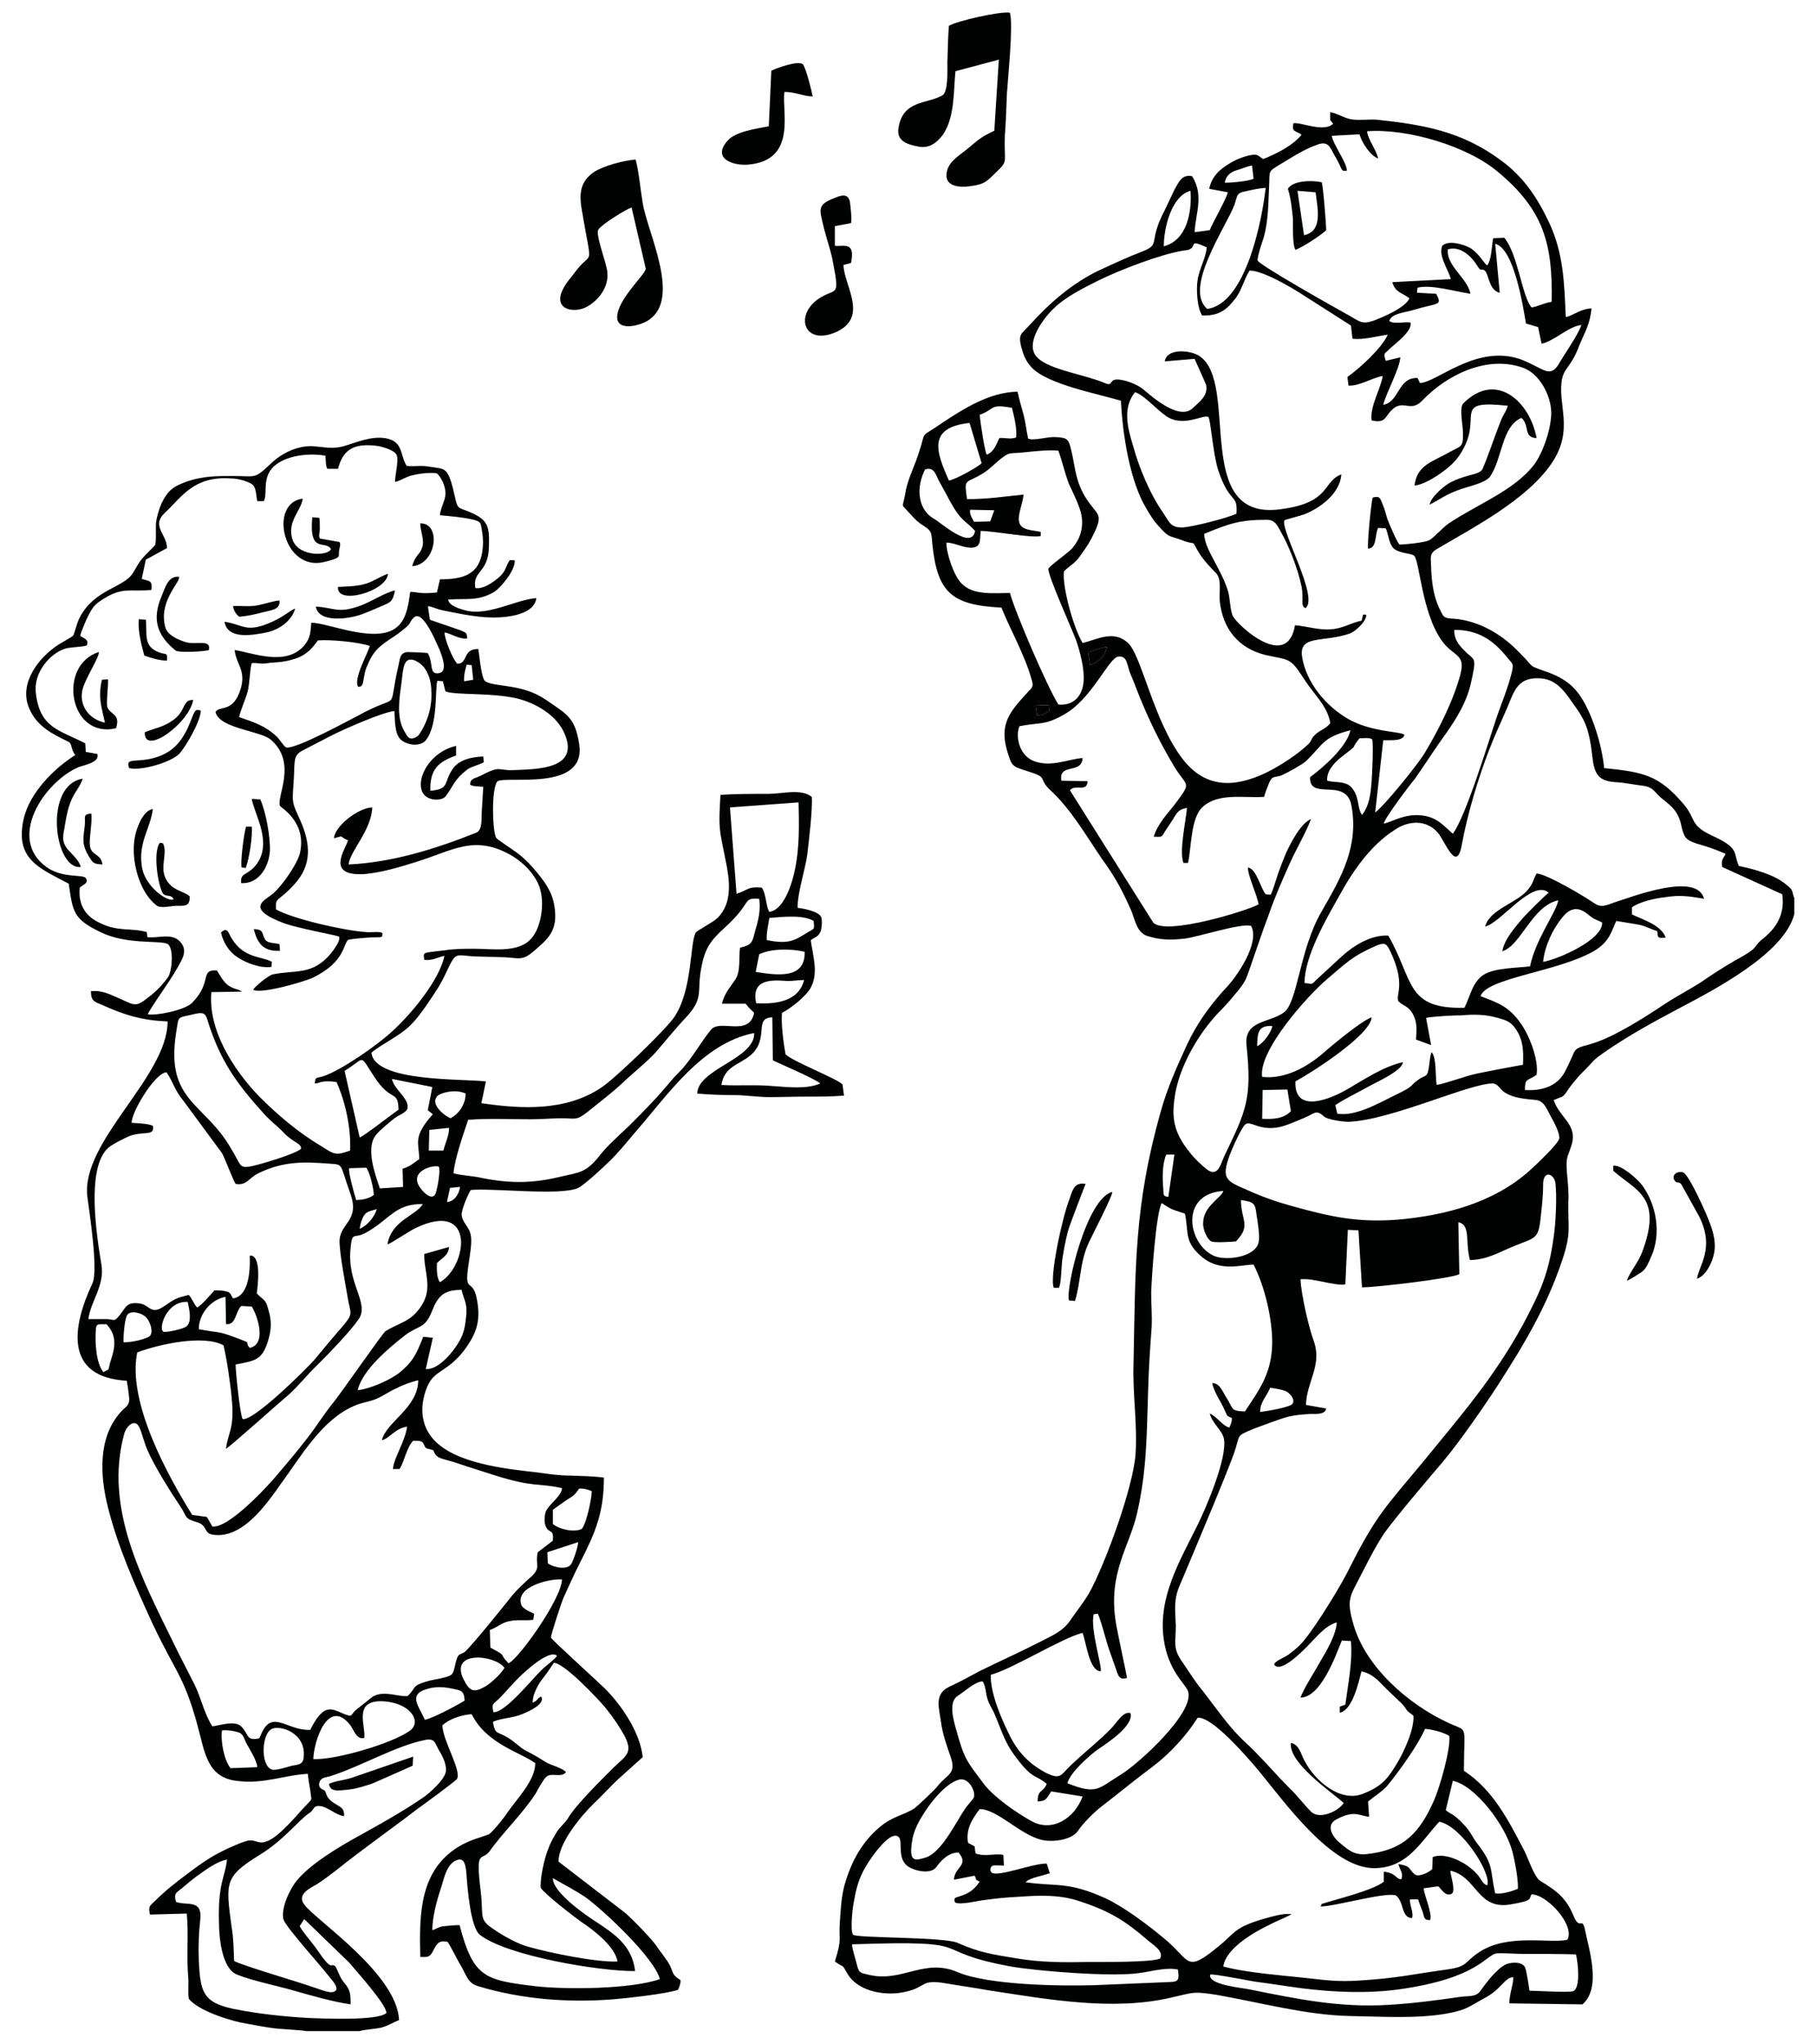 <?xml version="1.0" encoding="utf-8"?>
<!-- Generator: Adobe Illustrator 28.0.0, SVG Export Plug-In . SVG Version: 6.00 Build 0)  -->
<svg version="1.1" id="Layer_1" xmlns="http://www.w3.org/2000/svg" xmlns:xlink="http://www.w3.org/1999/xlink" x="0px" y="0px"
	 width="102.047px" height="114.803px" viewBox="0 0 102.047 114.803"
	 style="enable-background:new 0 0 102.047 114.803;" xml:space="preserve">
<style type="text/css">
	.st0{fill-rule:evenodd;clip-rule:evenodd;fill:#010202;}
</style>
<g>
	<path class="st0" d="M61.145,36.628l0.113,0.737c0.482-0.17,0.85-0.51,0.935-1.02
		C61.938,36.345,61.457,36.571,61.145,36.628L61.145,36.628z"/>
	<path class="st0" d="M58.282,40.2c0.255-0.028,0.51-0.113,0.68-0.283l-0.028-0.312
		l-0.737,0.028L58.282,40.2z"/>
	<path class="st0" d="M68.005,110.924c0.17-0.057,2.154,0.34,2.523,0.397
		c0.879,0.113,1.729,0.255,2.608,0.369c1.786,0.227,3.713,0.312,5.528,0.057
		c4.422-0.624,4.847-1.956,5.443-2.013c0.369-0.028,1.077,0.028,1.474,0.028
		c0.992,0,1.984,0,2.976,0.028c0.113,0.397,0.283,1.928-0.17,2.069
		c-0.255,0.085-2.041-0.028-2.438-0.028c-0.057-0.34-0.142-0.964-0.227-1.247
		c-0.113-0.397-0.737-0.368-1.049-0.255c-0.51,0.198-1.162,1.049-1.474,1.502
		c-0.255,0.369-0.68,0.283-1.106,0.34c-1.361,0.198-2.665,0.369-4.054,0.454
		c-2.806,0.17-5.187-0.34-7.88-0.879
		C69.734,111.661,67.863,111.491,68.005,110.924L68.005,110.924z M64.008,110.839
		c0.68-0.085,1.502-0.34,2.183-0.198c0.113,0.737-0.057,0.68-0.652,0.709
		l-4.082,0.17c-1.871,0.057-5.924,0-7.654-0.737
		c-1.843-0.794-3.09,0.567-4.904,0.17c-0.595-0.142-0.624-0.085-0.765-0.652
		c-0.057-0.255-0.255-0.822-0.255-1.077c7.455-0.255,3.997,0.34,8.929,1.247
		C58.282,110.726,62.449,111.066,64.008,110.839L64.008,110.839z M65.198,110.017
		c-0.369,0.227-3.402,0.198-4.025,0.198c-1.361,0.028-2.693,0.028-4.025-0.198
		c-1.361-0.227-2.069-0.312-3.345-0.879c-0.794-0.34-5.669-0.255-5.868-0.454
		c-0.17-0.227-0.028-1.559,0.057-1.899c0.198-1.219,0.539-1.871,1.304-2.863
		c0.198-0.227,0.879-1.077,1.219-0.709c0.227,0.283-0.113,1.162,0.482,1.616
		c0.397,0.283,1.304,0.482,1.616,0.057c0.283-0.397,0.709-0.822,1.247-0.822
		c0.624,0.737-0.227,0.794-0.255,1.531l1.162-0.227
		c0.198,0.368-0.085,0.113,0.283,0.34c-0.312,0.454-0.595,0.652-1.134,0.822
		c-0.227,0.085-0.34,0.057-0.255,0.34c0.312,0.17,1.332-0.113,1.729-0.142
		c0.595-0.085,1.191-0.142,1.786-0.17c1.191-0.085,2.381-0.142,3.515,0.255
		c1.644,0.539,2.523,1.077,3.77,2.154
		C64.773,109.252,65.397,109.564,65.198,110.017L65.198,110.017z M74.269,106.956
		l-0.057,0.142c0.794,0,3.628-0.822,4.224-0.624
		c0.482,0.369,0.283,1.247,0.907,1.276c0.113-0.283-0.142-0.737-0.113-1.049
		h0.454c0.057,0.142,0.17,0.482,0.255,0.68
		c0.113,0.34,0.057,0.482,0.425,0.482c0.142-0.34-0.312-1.332-0.369-1.786
		l0.822-0.113c0.227,0.198,0.425,0.624,0.794,0.397
		c0.17-0.255-0.085-0.935-0.113-1.276c1.502,0.34,1.502,2.211,3.373,1.899
		c1.332-0.227,1.02-0.312,1.191-0.567c0.879,0,2.466,1.757,2.013,2.551
		c-0.964,0.227-3.317-0.369-4.932,0.68c-0.907,0.595-0.624,0.822-1.843,0.992
		c-2.069,0.283-2.721,0.482-4.989,0.624c-1.049,0.057-1.587,0-2.608-0.113
		c-1.446-0.17-3.6-0.312-4.961-0.68c0.142-1.049,1.814-1.984,2.721-2.409
		c0.142-0.085,1.106-0.482,1.106-0.539h-0.369
		c-0.425,0.028-1.701,0.397-2.126,0.595c-0.737,0.312-0.935,0.68-1.531,1.162
		c-1.984,1.644-1.587,0.85-3.175-0.425c-0.879-0.737-2.211-1.729-3.231-2.211
		c-2.126-0.964-2.721-0.652-4.507-0.907c0.227-0.255,0.992-0.368,1.361-0.51
		l-0.17-0.539c-0.737-0.028-2.721,0.765-3.09,0.51
		c-0.113-0.085-0.113-0.312,0.057-0.397c0.142-0.028,0.425,0,0.624,0l-0.028-0.595
		c-0.369-0.113-1.049,0.113-1.559-0.085c-0.113-0.539,0.085-0.312-0.425-0.595
		c-0.142-0.765,0.227-1.332,0.652-1.899c0.992,0,2.268,1.446,3.487,1.729
		c0.567,0.142,1.672,0.028,2.041-0.51c0.255-0.397,0.907-1.049,1.276-1.332
		c0.992-0.765,1.956-1.559,2.948-2.296c0.935-0.709,1.899-1.757,2.494-2.721
		c0.822-0.085,2.778,2.211,3.317,2.835c1.559,1.871,4.224,5.698,6.69,5.613
		c1.814-0.057,2.523-1.474,3.572-2.608c1.247,0.227,2.976,2.948,2.693,3.572
		c-0.255-0.057-0.368-0.425-0.567-0.624c-0.595-0.68-1.786-1.247-2.494-0.964
		l-0.028,0.68c-0.17,0.17-0.765,0.482-0.992,0.283
		c-0.369-0.312-0.17-0.454-0.907-0.567c0.085,0.34,0.283,0.482,0.17,0.85
		c-0.34,0-0.255-0.34-0.992-0.425v0.567
		C77.16,106.19,75.063,106.701,74.269,106.956L74.269,106.956z M81.639,100.039
		c1.247,0.255,2.948,2.466,3.345,3.968c0.142,0.539,0.34,1.587,0.312,2.098
		c-0.34,0.142-0.879,0.312-1.276,0.255c-0.312-1.389-0.057-1.559-0.992-2.778
		c-0.283-0.369-0.425-0.737-0.765-1.077c-0.624-0.68-0.794-0.595-1.02-0.822
		L81.639,100.039z M53.86,99.982c0.567-0.198,1.02,0.709,0.85,1.02
		c-0.085,0.142-0.312,0.369-0.454,0.567c-0.51,0.737-1.332,2.494-2.239,2.778
		c-0.567,0.17-0.964,0.312-0.765-0.907c0.057-0.482,0.312-1.02,0.567-1.417
		C52.216,101.343,53.094,100.209,53.86,99.982L53.86,99.982z M76.877,101.201
		c0.34-0.283,0.794-0.567,1.049-0.85c0.68-0.822,1.757-2.324,2.154-3.231
		c0.397,0.028,1.049,0.198,1.361,0.397c0.085,0.737-0.539,2.891-0.85,3.6
		c-0.794,1.814-1.701,2.806-3.742,3.033c-0.737,0.085-1.049-0.198-1.559-0.624
		c-0.425-0.34-0.822-1.02-0.17-1.332c1.02-0.539,1.276-0.17,1.814-0.142
		L76.877,101.201z M60.833,100.918c-0.425,1.191-1.672,2.041-2.863,1.389
		c-0.822-0.454-2.098-1.332-2.665-2.069c-1.02-1.361-1.106-1.389-1.587-3.118
		c-0.142-0.51-0.425-1.502,0.085-1.843c0.369-0.227,0.992-0.822,1.417-0.822
		c0.17,0.255,0.17,0.652,0.255,0.935c0.085,0.312,0.227,0.51,0.369,0.794
		c0.595,1.389,0.595,1.786,1.644,3.033c0.595,0.68,0.737,0.51,1.332,0.992
		c-0.227,0.539-0.51,0.283-0.51,0.992c0.539-0.028,0.51-0.227,0.765-0.567
		L60.833,100.918z M70.811,79.318c0-0.567,0.369-0.879,0.567-1.361
		c0.198,0.028,0.765,0.113,0.935,0.227c0.198,0.113,0.482,0.454,0.312,0.68
		C72.483,79.063,71.094,79.29,70.811,79.318L70.811,79.318z M63.327,94.256
		c0-0.113-0.567-2.693-0.624-3.118c-0.454-2.778,0.765-4.252,1.191-6.123
		c0.567-2.466,0.539-4.507,0.624-6.917c0.028-1.191,0.113-2.381,0.198-3.572
		c0.028-0.652-0.028-1.276-0.028-1.899c0.028-0.935,0.283-4.564,0.595-5.046
		c0.567,0.397,0.624,0.368,1.304,0.595c0.227,1.162-0.057,1.587,0.992,2.466
		c1.02,0.822,2.211,0.397,2.863,0.397c0.624,1.219,1.049,3.005,1.049,4.394
		c-0.028,1.757-0.737,2.636-1.531,3.855c-0.794-0.028-0.624-0.085-1.02-0.737
		c-0.227-0.34-0.397-0.879-0.822-0.85c0.057,0.312,0.312,0.794,0.482,1.077
		c0.454,0.85,0.227,0.709,0.624,0.879c0,0.255-0.057,0.312-0.142,0.539
		c-0.368-0.085-0.709-0.624-1.106-0.794c0.17,0.595,0.652,0.879,0.794,1.389
		c0.227,1.077-0.992,3.883-1.446,4.819c-1.02,2.069-2.268,4.11-1.928,6.491
		c0.255,1.757,1.191,2.466,1.361,2.891c0.425,1.191-2.806,4.11-3.742,4.677
		c-1.332,0.822-1.361,1.162-3.033,0.51c0.113-0.567,1.276-1.616,1.786-1.956
		c0.51-0.34,1.956-1.304,1.757-1.984c-0.425-0.142-0.794,0.595-1.134,0.907
		c-0.567,0.595-1.531,1.361-2.239,2.041c-0.539,0.51-0.539,0.822-1.389,0.397
		c-0.964-0.51-1.616-1.219-2.069-2.183c-0.454-0.907-1.049-2.324-1.02-3.317
		c1.191-0.312,4.11-2.126,5.159-2.353c0.198,0.482,0.369,2.154,1.02,2.154
		c0.085-0.283-0.595-2.353-0.397-3.203l0.227-0.028
		c0.142,0.198,0.51,1.672,0.652,2.041c0.113,0.312,0.227,0.652,0.34,0.964
		C62.817,94.03,62.846,94.427,63.327,94.256L63.327,94.256z M82.603,70.786
		c0.992-0.028,1.587-0.425,2.494-0.794c1.276-0.51,1.361-0.368,1.502-1.814
		c0.057-0.51,0.113-1.077,0.113-1.559c-0.028-0.907,0.567-0.709,0.68-0.227
		c0.113,0.709,0.028,2.353-0.085,3.09c-0.283,2.098-0.765,3.118-1.729,4.932
		c-1.644,3.005-3.487,5.102-5.613,7.71c-2.098,2.523-2.636,3.005-4.082,5.868
		c-0.454,0.964-1.871,3.26-2.523,4.054c-0.255,0.34-0.51,0.567-0.85,0.822
		c-0.283,0.255-0.907,0.425-0.907,0.652c0.369,0.482,1.559-0.737,1.843-1.02
		c0.51-0.51,0.992-1.162,1.672-1.361c-0.028,0.68-0.595,1.644-0.935,2.211
		c-0.312,0.567-0.907,1.474-1.106,2.013c1.134,0,1.956-2.296,2.324-3.203
		l0.51,0.028c0.113,1.077-0.17,2.494-0.312,3.572l-0.312,0.113v0.34
		c0.709-0.142,1.049-1.672,1.219-2.324c0.765,0.17,1.077,0.709,1.587,1.162
		c0.227,0.227,0.454,0.425,0.68,0.652c0.142,0.142,0.198,0.255,0.283,0.369
		c0.113,0.142,0.255,0.198,0.369,0.312c0.057,0.765-0.539,2.041-0.935,2.693
		c-0.539,0.907-0.907,1.304-1.928,1.701c-1.276,0.482-2.693-0.765-3.26-1.871
		c-0.198-0.369-0.312-0.935-0.765-0.992c-0.113,1.134,2.211,2.693,2.976,3.373
		c-0.368,0.51-1.389,0.935-1.843,0.482c-0.397-0.397-0.794-0.935-1.219-1.332
		c-0.85-0.85-1.672-1.843-2.551-2.636c-0.879-0.822-1.616-1.928-2.353-2.863
		c-0.397-0.482-0.709-0.992-1.077-1.531c-0.595-0.822-0.397-1.106-0.397-2.069
		c-0.028-0.907-0.142-1.446,0.227-2.296c0.255-0.595,0.51-1.219,0.765-1.814
		c0.765-1.843,1.559-3.685,2.268-5.556c0.397-1.134,0.057-0.964,1.134-1.417
		c0.624-0.227,1.332-0.51,1.956-0.68c0.397-0.085,0.709-0.113,1.134-0.142
		c0.283-0.028,0.907,0.085,0.964-0.312l-1.134-0.198
		c0.028-1.276,0.907-2.211,0.454-3.543c-0.312-0.85-0.709-2.608-0.765-3.515
		c0.737-0.085,1.956,0.397,2.523,0.283l0.142-3.061l0.595,0.028l0.198,3.203
		c0.765,0,4.932-0.482,5.471-0.737l-0.057-2.92
		C82.66,68.801,82.32,69.765,82.603,70.786L82.603,70.786z M69.734,67.412
		c0.765,0.113,0.794,0.198,0.879,0.85c0.057,0.397,0.198,1.162,0.113,1.531
		c-0.198,0.822-1.729,1.02-2.409,0.794c-1.531-0.539-2.126-3.515,0.425-3.685
		c-0.113,0.397-1.134,0.85-1.134,1.814c-0.028,0.283,0.198,0.879,0.454,1.02
		c0.17,0.085,1.134,0.028,1.389,0C70.329,68.83,69.734,68.575,69.734,67.412
		L69.734,67.412z M65.652,67.242c-0.34-0.057-0.255-0.142-0.283-0.482
		c-0.057-0.567-0.057-1.417,0.17-1.899h0.454L65.652,67.242z M83.879,60.864
		c0.198,0,0.368,0.198,0.482,0.34c0.51,0.539,1.616,0.539,1.984,0.595
		c0.425,0.057,0.595,0.539,0.794,0.907c0.17,0.312,0.51,0.907,0.482,1.247
		c-0.057,0.312-1.332,1.502-1.644,1.786c-2.041,1.843-4.819,2.551-7.455,2.778
		c-2.268,0.17-3.77-0.17-5.924-0.765c-0.907-0.255-1.644-0.51-2.523-0.907
		c-1.162-0.51-1.474-0.595-0.964-1.984c0.17-0.425,0.34-0.794,0.539-1.191
		c0.34-0.595,0.312-0.68,0.992-0.425c1.049,0.34,1.729-0.085,2.665-0.454
		c0.539-0.227,0.652-0.482,1.077-0.085c0.198,0.198,1.106,0.312,1.389,0.312
		C78.153,62.934,82.546,60.864,83.879,60.864L83.879,60.864z M70.953,61.233
		l1.389-0.028l0.198,1.219c-0.425,0.425-0.964,0.454-1.616,0.425L70.953,61.233z
		 M70.641,58.767c0.028-0.737,0.028-1.162,0.85-1.134
		C71.463,57.973,70.953,58.653,70.641,58.767L70.641,58.767z M70.924,60.496
		c-0.227-1.474,2.58-4.592,3.657-5.499s1.389-1.276,2.75-1.871
		c0.425-0.17,0.567-0.17,0.765,0.255c0.935,1.928,0.312,2.466,0.482,2.863
		c0.283,0.283,0.567,0.255,0.822,0.737c0.255,0.454,0.198,0.907,0.17,1.417
		l0.85,0.312l-0.283-1.531c0.482-0.085,1.474-0.142,2.013-0.142
		c0.624-0.057,1.276-0.057,1.899,0.113c0.652,0.17,0.907,0.255,1.247,0.85
		c0.312,0.567,0.312,1.134,0.283,1.814c-0.794,0.142-1.701,0.312-2.523,0.482
		c-0.709,0.142-1.701,0.539-2.324,0.652c-0.085-0.482,0-1.531-0.283-1.843
		c-0.113,0.255-0.113,0.652-0.17,0.935c-0.085,0.482-0.17,0.34-0.51,0.567
		c-0.595,0.397-0.227,0.369-1.304,0.879c-0.935,0.454-2.268,1.247-3.317,1.077
		l-0.113-0.482c0.595-0.397,1.332-0.737,1.984-1.106
		c0.425-0.227,1.786-0.85,1.814-1.304c-1.077,0.227-2.211,0.992-3.146,1.531
		c-0.879,0.51-2.976,1.417-2.891-0.454c0.935-0.51,4.224-2.608,4.28-3.6
		c-0.567,0.198-2.211,1.559-2.721,2.013
		C73.419,59.957,72.2,60.638,70.924,60.496L70.924,60.496z M86.713,54.033
		c0.085-0.879,0.539-1.843,1.077-2.494c0.765-0.964,1.389-0.17,1.672,0
		c0.198,0.142,0.368,0.17,0.567,0.283C90.086,52.786,87.564,53.891,86.713,54.033
		L86.713,54.033z M73.305,55.223c0-1.502,1.219-3.6,1.956-4.904
		c0.737-1.361,1.757-2.835,3.09-3.685c0.765-0.539,1.814-0.624,2.466,0.17
		c0.397,0.482,1.049,2.296,1.332,0.624c0.312-1.701,0.907-3.685,1.531-5.301
		c0.312-0.822,0.68-1.587,1.02-2.381c0.369-0.879,0.567-1.672,1.729-1.644
		c0.992,0,1.474,0.709,1.984,1.446c0.624,0.85,0.822,1.304,0.992,2.381
		c0.17,1.134,0.057,1.956,1.417,2.013c0.51,0.028,0.992,0.142,1.502,0.198
		c0.595,0.085,0.624,0.34,1.02,0.68c0.312,0.255,0.624,0.482,0.85,0.822
		c0.34,0.567,0.227,0.794,0.454,1.276c0.142,0.368,0.765,0.482,1.106,0.595
		c0.397,0.113,0.822,0.283,1.219,0.454c-0.17,0.312-0.255,0.312-0.198,0.737
		l3.373,1.531c0.255,1.701-1.077,2.438-1.304,2.693
		c-0.142,0.142-0.198,0.283-0.368,0.425c-0.283,0.227-0.652,0.425-0.964,0.595
		c-0.68,0.397-1.304,0.794-1.956,1.247c-0.624,0.397-1.332,0.765-1.984,1.191
		c-1.106,0.737-2.863,1.871-4.11,2.239c-0.482,0.17-0.879,0.142-1.049,0.567
		c-0.142,0.34-0.34,0.765-0.51,1.077c-0.454,0.794-1.332,1.02-2.211,0.964
		c0-0.68,0.113-0.482,0.652-0.85c0.142-0.85-0.425-2.268-0.907-2.92
		c-0.652-0.907-1.191-1.105-2.239-1.502c0.312-1.02,4.309-1.361,6.35-2.523
		c0.935-0.539,1.02-1.191,1.276-1.701c0.397,0.057,0.85,0.142,1.219,0.198
		c0.454,0.085,0.68,0.255,1.077,0.368c0.085,0.312-0.085,0.425,0.482,0.369
		c-0.255-0.709-1.247-0.992-1.899-1.304v-0.397
		c0.425-0.312,1.304-0.51,1.843-0.567c0.879-0.142,1.361-0.057,2.211,0.085
		c-0.397-1.531-4.025-0.113-5.017,0.198c-0.51,0.17-0.737,0.34-1.191,0.028
		c-0.567-0.397-2.693-1.644-3.203-1.644c-0.198,0.34-0.17,0.539-0.51,0.935
		c-0.624,0.737-2.126,1.077-2.381,2.041c0.85-0.17,2.665-2.693,3.572-1.899
		c-0.17,0.113-1.276,1.219-1.474,1.446c-0.397,0.482-1.02,1.162-1.134,1.843
		c1.049-0.312,1.672-2.551,3.146-2.863c-0.113,0.68-1.276,2.183-1.587,3.713
		c-0.709,0.085-1.984,0.085-2.58,0.454c-0.652,0.397-0.765,1.191-1.106,1.871
		c-3.317,0.085-2.835-1.531-4.28-4.054c-0.964-0.057-1.956,0.567-2.608,1.162
		l-1.446,1.332C73.674,55.365,73.731,55.252,73.305,55.223L73.305,55.223z
		 M74.581,43.856c-0.057-0.51,0.397-1.02,0.765-1.304
		c1.162-0.907,0.425-0.312,1.049-1.077c0.198,0,0.539-0.057,0.709,0.057
		c0.085,0.227,0,1.984-0.028,2.353c-0.057,0.709-0.113,1.332-0.539,1.899
		c-0.283-0.425-0.142-0.935-0.51-1.446C75.686,43.828,75.091,43.998,74.581,43.856
		L74.581,43.856z M57.29,40.795c1.134-0.227,1.417-0.028,2.494-0.652
		c1.559-0.85,2.523-3.203,3.061-3.26c0.51-0.057,0.482,0.482,0.652,0.907
		c0.17,0.397,0.312,0.765,0.454,1.134c0.567,1.446,1.276,2.891,2.069,4.195
		c0.68,1.106,0.964,0.765,0.057,1.984c-0.454,0.595-1.02,1.162-1.247,1.899
		c0.425,0,0.425,0.085,0.624-0.283c0.113-0.17,0.227-0.34,0.34-0.51
		c0.312-0.454,0.34-0.737,0.907-0.822c-0.057,0.709-0.454,2.438-0.198,3.09
		h0.255c0.198-0.85,0.142-2.523,0.822-3.146
		c0.907-0.822,2.353-0.482,3.458-0.567c0.057-0.255,0.198-0.567,0.283-0.794
		c0.17-0.397,0.283-0.283,0.652-0.397c0.283-0.113,1.162-0.595,1.389-0.794
		c1.049-0.992,0.907-1.332,2.523-1.757c-0.198,0.935-1.531,2.098-2.268,2.636
		c-0.057,1.361,2.013-0.028,2.324,1.587c0.425,2.324-0.567,4.025-1.672,5.953
		c-1.276,2.183-1.332,5.159-2.154,5.698c-0.794,0.567-2.211,0.425-2.069,1.814
		c0.312,3.005,0,3.657-1.276,6.293c-0.17,0.397-0.34,1.162-0.964,0.68
		c-0.312-0.255-0.709-0.624-0.964-0.964c-0.765-0.964-1.02-1.729-0.85-2.948
		c0.198-1.786,1.417-3.855,2.693-5.102c0.283-0.283,0.68-0.765,0.935-1.077
		c0.425-0.539,0.425-0.68,0.652-1.304c0.34-0.964,0.652-1.928,1.02-2.891
		c0.34-0.992,0.709-1.814,1.134-2.778c0.368-0.85,0.935-1.786,1.247-2.608
		c-0.567,0.227-1.106,1.276-1.389,1.871c-0.17,0.397-0.312,0.765-0.454,1.162
		c-0.085,0.255-0.312,1.02-0.425,1.219l-0.283-0.028
		c-0.312-0.397-0.51-1.417-0.992-1.502c-0.028,0.425,0.51,1.531,0.595,2.069
		c-0.567,0.34-5.244,1.786-5.924,1.02l-4.677-7.427
		c0.283-0.368,0.964,0.142,0.992-0.51l-1.474-0.028
		c-0.17-1.02,1.162-0.34,1.191-1.276c-0.879,0.085-1.729,0.51-2.665,0.198
		C57.205,42.467,57.063,41.249,57.29,40.795L57.29,40.795z M58.962,39.916
		c-0.17,0.17-0.425,0.255-0.68,0.283l-0.085-0.567l0.737-0.028L58.962,39.916z
		 M61.145,36.628c0.312-0.057,0.794-0.283,1.049-0.283
		c-0.085,0.51-0.454,0.85-0.935,1.02L61.145,36.628z M81.639,46.833
		c-0.539-0.454-0.85-0.907-1.701-1.02c-0.992-0.142-1.786,0.397-2.183,0.454
		c0.057-0.312,1.446-2.154,1.757-2.523c0.595-0.85,1.134-1.701,1.729-2.523
		c0.624-0.879,1.191-1.814,1.417-2.863c0.312-1.361,0.227-1.276-0.198-1.644
		c-0.312-0.312-0.765-0.68-0.737-1.332c1.332,0,2.183,0.567,2.976,1.559
		c0.312,0.368,0.369,0.34,0.255,0.822c-0.227,0.907-0.539,1.644-0.85,2.523
		C83.652,41.645,82.348,45.926,81.639,46.833L81.639,46.833z M54.738,29.315
		c-0.113-0.227-0.255-0.368-0.227-0.68l1.361,0.028l-0.227,0.624L54.738,29.315z
		 M54.795,29.825c-0.198,1.106-1.899-0.454-2.353-0.709
		c-0.935-0.567-0.935-1.843-0.454-2.75c0.539-0.142,0.567,0.283,0.822,0.737
		c0.17,0.312,0.369,0.652,0.539,0.992C54.03,29.343,54.228,29.201,54.795,29.825
		L54.795,29.825z M54.342,28.039c-0.17-1.106-0.085-0.907,0.595-1.276
		c0.539-0.283,0.709-0.482,1.134-0.85c0.709-0.595,0.595-0.397,1.559-0.51
		c0.539-0.057,1.332-0.142,1.843-0.085c0.227,0.624,0.34,1.191,0.595,1.871
		c0.227,0.482,0.624,1.276,0.709,1.786c0.113,0.709-0.085,1.332-0.567,1.871
		c-0.255,0.255-1.219,0.935-1.304,1.106c0.028,0.51,1.276,3.26,1.559,3.997
		c0.227,0.68,0.482,1.616,0.425,2.324c-0.057,0.822-0.567,1.389-1.417,1.304
		c-0.624-0.992-2.409-5.131-2.721-6.265c-0.907,0-2.041,0.142-2.693-0.51
		c-0.454-0.425-0.879-1.701-0.879-2.324c0.482,0.028,0.879,0.255,1.276,0.283
		c0.709,0.057,0.595-0.397,0.652-0.935c0.709,0,2.976,0.425,3.373,0.283v-0.227
		c-0.425-0.113-1.134-0.057-1.219-0.595c-0.085-0.34,0.227-1.077,0.255-1.502
		C56.383,27.897,55.532,28.039,54.342,28.039L54.342,28.039z M53.321,26.99
		c-0.737-1.644-1.191-2.976,1.162-3.231l0.68,2.268
		C54.909,26.253,53.661,26.962,53.321,26.99L53.321,26.99z M69.479,28.861
		c-0.567,0.255-2.353,0.709-2.976,0.765c-0.68,0.028-0.765-0.227-1.106-0.765
		c-0.765-1.077-1.389-2.58-1.729-3.827c-0.312-1.02-0.595-2.126,0.113-3.005
		c0.51,0.17,1.106,0.879,1.729,1.332c0.964,0.68,2.069-0.085,2.381,0.057
		c0.142,0.085,0.255,2.041,0.567,3.005C69.11,28.379,69.564,27.671,69.479,28.861
		L69.479,28.861z M55.05,23.305c0.907-0.34,0.539-0.624,1.814-0.397
		c0.113,0.454,0.312,1.247,0.227,1.672c-0.34,0.113-0.595,0-0.935,0.028
		c-0.17,0.34-0.283,0.765-0.709,0.935
		C55.334,25.375,55.079,23.645,55.05,23.305L55.05,23.305z M82.631,16.502
		c-0.17-0.879-1.361-1.559-1.276-2.494c0.737-0.227,1.389,0.454,1.701,0.992
		c0.17,0.283,0.255,0.028,0.425,0.255s0.227,1.077,0.794,1.191l-0.255-2.75
		c1.049,0.255,1.559,3.458,1.729,4.479l0.68,0.198l0.198,0.935
		c0.709-0.142,1.531-0.992,2.239-1.049c-0.227,0.624-0.964,1.644-1.304,2.239
		c-0.368,0.567-0.68,0.368-1.191,0.113c-0.397-0.198-0.765-0.397-1.191-0.51
		c-2.381-0.624-4.422,1.361-5.386,1.417L79.655,21.236
		c-1.106-0.057-1.02,1.361-1.928,1.502c0.198-0.737,0.907-1.984,0.964-2.665
		l-0.822,0.198c-0.142-0.454-0.085-0.368,0.198-0.652
		c0.283-0.283,1.332-1.02,1.191-1.502c-0.34-0.057-0.935,0.113-1.191-0.085
		c0.113-0.425,0.907-0.482,1.276-0.595c1.474-0.454,1.729-0.227,1.361-0.935
		l-1.077-0.057l0.028-0.283C80.42,15.964,81.809,16.389,82.631,16.502
		L82.631,16.502z M67.126,20.159c0.085,0.198,0.595,1.304,0.652,1.474
		c0.113,0.595-0.369,0.935-0.765,1.304c-0.737,0.68-2.183-0.567-2.75-1.049
		c-0.312-0.283-1.106-0.595-1.531-0.567c-0.425,0.028-0.17,0.397-0.652,0.198
		c-1.02-0.454-3.09-0.737-3.77-1.417c-0.794-0.737,0.312-2.211,0.879-2.75
		c0.68-0.68,1.729-1.191,2.58-1.616c1.162-0.567,3.345-1.417,4.649-1.644
		c0.113-0.028,0.34-0.028,0.425-0.085c0.425-0.17-0.085-0.595,0.964-0.113
		c-0.028,0.567-0.425,1.219-0.51,1.843c-0.085,0.51-0.028,1.559,0.255,1.984
		c0.822,0.028,1.304-0.227,1.786-0.85c0.425-0.482,0.567-1.191,0.879-1.672
		c0.765,0,2.381,0.964,3.033,1.389l2.665,1.701l0.085,0.737
		c0.567,0.085,1.389-0.142,1.984-0.227c-0.34,0.765-1.559,1.871-2.268,2.381
		l0.057,0.482c0.652,0.028,1.276-0.425,1.928-0.539
		c-0.113,0.709-0.737,1.729-0.624,2.494c0.879,0.198,0.709-0.283,1.276-0.709
		c0.567-0.397,0.964,0.255,1.587-0.425c1.389-1.446,3.657-2.551,5.669-1.814
		c0.907,0.34,1.531,1.531,1.559,2.466c0.028,0.85-0.454,2.324-0.992,3.005
		c-1.106,1.417-3.146,2.183-4.762,3.26c-0.369,0.255-0.737,0.709-1.077,0.935
		c-0.227,0.142-1.389,0.255-1.701,0.255c-0.142-0.142-0.595-1.219-0.68-1.446
		c-0.085-0.283-0.142-0.539-0.255-0.794c-0.142-0.369-0.17-0.51-0.567-0.397
		c-0.085,0.283-0.312,2.58-0.255,2.863c0.51,0,0.368-0.822,0.567-1.162
		l0.425,0.028c0.142,0.283,0.17,0.85,0.425,1.106
		c0.312,0.312,0.992,0.283,1.162,0.425c0.312,0.255,0.425,3.146,1.531,4.734
		c0.652,0.964,1.389,0.737,1.077,1.928c-0.369,1.417-1.191,3.061-1.956,4.337
		c-0.34,0.624-2.296,3.033-2.835,3.43l0.454-4.054
		c0.34-0.028,1.106,0.085,1.191-0.312c-0.255-0.198-1.843-0.142-3.146-0.879
		c-1.247-0.709-2.381-2.041-2.608-3.515c-0.17-1.247,1.191-0.765,2.721-1.304
		c0.312-0.142,0.935-0.709,0.879-1.049h-0.17l-0.085,0.34
		c-0.595,0.113-1.077,0.454-1.729,0.482c-0.68,0.057-1.332-0.17-2.013-0.227
		c-0.425,2.58-3.203,0.028-3.487-0.51c-0.142-0.255-0.17-0.992-0.255-1.332
		c-0.368-1.304-1.332-2.381-1.361-3.288c1.417-0.595,2.041-0.794,3.515-0.794
		c0.425,0,0.567,0.255,0.765,0.624c0.482,0.822,0.992,2.154,1.191,3.118
		c0.142,0.765-0.085,1.106,0.227,1.219c0.765-0.595-1.417-4.365-1.191-4.932
		c0.198-0.085,0.822-0.227,1.134-0.34c0.907-0.368,1.984-1.162,2.069-2.239
		c-1.077,0.397-0.567,1.587-3.402,1.956c-5.046,0.709-2.268-7.115-4.592-8.617
		c-0.482-0.312-1.814-0.454-1.928,0.312L67.126,20.159z M65.397,13.838
		c0-1.02,0.425-2.835,1.502-3.118C66.984,11.91,66.701,13.497,65.397,13.838
		L65.397,13.838z M67.834,17.353c-1.332-1.162,1.02-4.535,1.531-5.839
		c0.17-0.482,0.085-0.68,0.624-0.765c0.368-0.085,0.737-0.17,1.134-0.198
		C70.924,12.335,70.017,17.069,67.834,17.353L67.834,17.353z M68.827,10.266
		c0.057-0.369,0.283-0.567,0.595-0.68c0.227-0.057,0.765-0.283,0.935-0.283
		l0.085,0.737C70.159,10.181,69.223,10.266,68.827,10.266L68.827,10.266z
		 M77.444,8.905c-0.113-0.51-0.567-1.049-0.624-1.531
		c2.239-0.17,5.641,0.822,7.37,2.296c2.58,2.154,3.061,4.054,3.005,7.285
		c-0.425,0.057-0.907,0.312-1.134,0.312c-0.539-0.624-0.765-3.005-1.531-3.912
		l-0.624,0.028c-0.085,0.425-0.085,1.219-0.34,1.531
		c-0.142-0.085-0.482-0.709-0.964-0.992c-0.369-0.198-1.219-0.454-1.559-0.113
		c-0.227,0.595,0.34,1.304,0.482,1.871l-3.288,0.17
		c0.17,0.595,0.567,0.595,0.964,0.907c-0.227,0.539-1.531,1.077-2.069,1.276
		c-0.624,0.198-0.765,0-1.276-0.283c-0.822-0.454-5.102-2.863-5.187-3.118
		c-0.028-0.17,0.255-1.049,0.34-1.276c0.283-1.02,0.255-1.984,0.312-3.033
		c0.028-0.737-0.057-0.68,0.595-1.077c0.709-0.425,1.389-0.879,2.154-1.134
		c0.567-0.198,0.68,0.17,0.907,0.595c0.51,0.822,0.312,0.935,0.709,0.879
		c0-0.454-0.765-1.446-0.85-1.956l1.559-0.085
		C76.537,8.027,76.99,8.735,77.444,8.905L77.444,8.905z M100.83,51.34v-0.879
		c-0.17-0.454-0.028-0.425-0.454-0.765c-0.652-0.567-1.843-0.879-2.665-1.049
		c-0.34-0.765,0.085-0.992-1.559-1.729c-1.219-0.595-0.822-0.879-1.531-1.729
		c-1.417-1.672-2.296-1.814-4.479-2.041c-0.113-1.247-0.68-3.175-1.446-4.195
		c-0.425-0.567-0.964-0.907-1.644-1.162c-1.304-0.482-0.709-0.17-1.644-1.106
		c-0.964-1.02-2.268-1.814-3.713-1.928c-0.595-0.028-0.567-0.085-0.822-0.595
		c-0.34-0.737-0.425-1.531-0.454-2.296c0-0.539-0.142-0.765,0.368-1.049
		c2.069-1.219,5.017-2.75,6.406-4.791c1.304-1.928,0.283-3.317,0.595-4.791
		c0.085-0.369,0.312-0.595,0.51-0.907c0.17-0.255,0.34-0.624,0.454-0.935
		c0.312-0.765,0.595-1.162,0.68-2.069c-0.652,0.028-1.106,0.454-1.446,0.482
		c-0.085-1.871-0.113-3.543-0.935-5.301c-0.652-1.389-1.446-2.58-2.693-3.487
		c-2.211-1.644-4.365-2.013-7.002-2.296c-0.482-0.028-1.049,0.057-1.474-0.028
		c-0.397-0.085-0.709-0.312-1.134-0.397v0.454l0.17,0.198
		C74.383,7.46,73.164,6.864,72.682,6.921c-0.113,0.539,0.142,0.397,0.454,0.652
		c-0.482,0.595-1.417,1.077-2.154,1.361c-0.312-0.17-0.255-0.368-1.02-0.142
		c-0.283,0.085-0.624,0.227-0.879,0.397c-0.567,0.34-0.992,0.737-1.134,1.417
		l1.049,0.198c-0.085,0.368-0.822,1.644-1.02,2.126l-0.85,0.113
		c0.057-1.077,0.539-2.069-0.142-3.146c-0.567-0.113-0.737,0.312-0.992,0.765
		c-0.198,0.397-0.369,0.794-0.567,1.191c-0.935,1.786-0.17,1.843-1.219,2.268
		c-0.822,0.312-1.672,0.709-2.466,1.077c-1.531,0.737-2.778,1.843-3.912,3.09
		c-0.397,0.454-0.624,0.454-0.454,1.162c0.142,0.51,0.227,0.765,0.567,1.162
		c0.85,0.964,3.713,1.502,5.046,1.899c0.085,1.814,0.482,4.479,1.417,6.038
		c0.227,0.397,0.482,0.794,0.794,1.106c0.51,0.567,0.51,0.425,1.191,0.68
		c1.02,0.397,0.425-0.17,1.049,0.822c0.227,0.34,0.567,0.709,0.85,0.992
		c0.397,0.368,0.198,1.077,0.255,1.644c0.17,1.531,1.049,2.636,2.58,3.005
		c1.417,0.312,1.361,0.113,2.239,1.474c0.482,0.737,1.247,1.417,1.389,2.353
		c-0.255,0.34-0.68,0.425-0.907,0.709c-0.17,0.142-0.142,0.312-0.34,0.482
		c-0.624,0.595-1.644,1.247-2.409,1.616c-1.757,0.822-3.345,0.85-4.62-0.765
		c-1.672-2.154-2.324-5.896-3.118-6.576c-0.822-0.709-1.672-0.17-2.523,0.028
		c-0.482-0.765-1.162-3.146-1.049-4.025c0.283-0.283,0.624-0.454,0.879-0.822
		c0.283-0.397,0.454-0.624,0.68-1.049c0.737-1.446,0.34-1.191-0.34-2.268
		c-0.567-0.935-0.567-1.587-0.794-2.608c-0.17-0.68-0.198-0.765-0.935-0.794
		c-0.397-0.028-1.219,0.227-1.502,0.085c-0.085-0.34-0.142-0.907-0.255-1.332
		c-0.113-0.425-0.255-0.879-0.34-1.304c-1.559,0.028-3.005,0.935-4.28,1.786
		c-1.304,0.907-0.794,0.255-1.304,1.757c-0.255,0.765-0.624,1.446-0.737,2.239
		c-0.142,0.794-0.255,0.482,0.227,1.02c0.283,0.312,0.454,0.51,0.822,0.737
		c0.482,0.312,0.425,0.425,0.482,1.02c0.283,2.75,1.106,3.43,3.883,3.572
		c0.539,1.332,1.304,2.636,1.701,4.054c0.142,0.454-0.028,0.454-0.283,0.765
		c-0.935,1.02-1.531,1.701-1.106,3.203c0.283,0.907,0.255,0.879,1.134,1.162
		c1.219,0.369,0.595,0.369,1.247,1.02c1.219,1.106,2.041,2.58,2.976,3.94
		c0.737,1.02,1.134,1.757,1.644,2.92c0.198,0.51,0.312,1.219,0.907,1.389
		c0.709,0.227,1.332,0.227,2.069,0.142s3.26-0.907,3.742-0.709
		c0.51,0.935-0.794,2.863-1.474,3.543c-0.85,0.935-1.587,1.956-2.126,3.118
		c-0.595,1.304-1.077,2.353-1.474,3.742C63.724,67.753,63.809,71.126,63.696,76.625
		c-0.057,1.644,0.227,3.402,0.113,5.074c-0.142,1.871-1.672,6.094-2.608,7.795
		c-0.312,0.539-0.737,1.049-1.077,1.559c-0.397,0.567-0.935,0.794-1.531,1.106
		c-1.162,0.595-2.353,1.134-3.515,1.701c-0.539,0.283-1.134,0.624-1.701,0.879
		c-0.879,0.397-0.624,1.134-0.51,1.928c0.085,0.709,0.34,1.417,0.567,2.069
		c0.312,0.935-0.227,0.935-0.737,1.587c-0.17,0.227-1.106,1.106-1.332,1.276
		c-0.539,0.34-1.106,0.425-1.729,0.879c-1.077,0.822-1.701,1.899-2.098,3.146
		c-0.255,0.765-0.283,1.502-0.34,2.296c-0.085,1.191,0.142,0.879-0.283,2.268
		c0.624,0.454,0.312,0.028,0.737,0.737c0.624,0.992,2.183,1.219,3.231,0.964
		c1.191-0.255,0.822-0.709,2.211-0.482c0.822,0.142,1.644,0.255,2.438,0.397
		c3.345,0.51,7.03,1.191,10.346,0.397c1.247-0.283,1.162-0.34,2.466-0.142
		c2.438,0.425,5.017,1.134,7.455,1.191c1.757,0.028,3.827,0.17,5.528-0.142
		c1.077-0.198,1.191-0.368,2.069-0.85c0.992-0.51,1.134-1.162,1.644-1.191
		c0,0.425-0.227,0.964-0.227,1.474l4.11,0.057
		c1.077-0.935,0.368-3.061,0.142-4.195c-0.17-0.765-0.283,0.057-0.624-0.737
		c-0.425-1.049-0.964-1.446-1.899-2.013c-0.34-0.227-0.68-1.304-0.907-1.729
		c-0.879-1.672-1.729-3.373-3.373-4.45c0-2.693,0.283-2.154-0.879-2.693
		c-2.268-1.049-4.649-3.146-5.329-5.528c-0.425-1.474-0.17-1.587,0.454-2.835
		c0.397-0.765,0.822-1.616,1.304-2.324c0.539-0.765,2.551-3.146,3.26-3.969
		c0.907-1.077,2.268-3.033,3.061-4.252c1.531-2.381,2.778-4.45,3.685-7.172
		c0.482-1.502,0.283-1.672,0.312-3.175c0.028-0.624-0.028-1.105-0.085-1.701
		c-0.057-0.935,0.057-0.794,0.283-1.559c0.312-1.106-0.709-1.502-1.02-2.466
		c0.567-0.255,0.482-0.085,0.85-0.652c0.113-0.17,0.539-0.68,0.68-0.822
		c0.879-0.85,0.482-0.652,1.616-1.417c1.219-0.822,2.466-1.502,3.798-2.211
		C96.181,55.677,100.263,53.608,100.83,51.34L100.83,51.34z"/>
	<path class="st0" d="M24.294,108.43c0-0.709,0.227-1.587,0.454-2.268
		c0.198-0.567,0.34-1.587,1.049-1.701c0.397-0.057,0.397,0.68,0.425,0.964
		c0.057,0.737,0.227,2.835,0.737,3.26c1.502,1.191,6.803,2.069,8.731,2.041
		c-0.17-1.417-1.134-2.069-2.211-2.778c-0.624-0.397-2.438-1.672-2.409-2.438
		c0.595,0.34,1.304,0.709,1.843,1.077c1.049,0.765,3.855,3.402,4.167,4.592
		c-1.616,0.567-5.272,0.595-7.002,0.397c-2.863-0.34-3.487-0.51-4.252-3.43
		c-0.283,0-0.567,0.028-0.85,0.057C24.634,108.231,24.578,108.345,24.294,108.43
		L24.294,108.43z M19.702,112.597c0-0.51,0-0.794-0.34-1.191
		c-0.283-0.34-0.312-0.567-0.51-0.935c-0.312-0.283-0.113,0.425-1.106-1.049
		c-0.227-0.312-0.765-0.935-0.907-1.219l0.255-0.397l2.523,2.438
		c0.397,0.482,2.098,2.353,2.098,2.835c-0.454,0.454-3.628,0.312-4.365,0.283
		c-1.446-0.085-2.806-0.227-4.224-0.51c-1.757-0.368-1.871-0.992-1.956-2.75
		c-0.028-0.794,0-1.531,0.085-2.296c0.113-1.134-0.765-0.737-1.361-0.964
		c-0.17-0.539,0.085-0.539,0.425-0.85c0.227-0.198,0.51-0.425,0.737-0.595
		c0.482-0.34,1.106-0.822,1.701-0.935c-0.113,1.02-0.51,1.304-0.454,3.487
		c0,0.822,0.142,2.636,1.02,2.976c0.822,0.34,2.239,0.624,3.118,0.879
		C17.434,112.086,18.71,112.455,19.702,112.597L19.702,112.597z M19.334,102.023
		c0.028-0.51-0.255-0.51-0.652-0.794c-0.17-0.142-0.255-0.198-0.34-0.425
		c-0.113-0.34-0.113-0.17-0.34-0.368c-0.142-0.142-0.057-0.397,0.085-0.51
		c0.113-0.085,0.397-0.113,0.539-0.17c1.672-0.539,3.657-1.701,5.272-2.013
		c0.567-0.113,0.539,0.198,0.794,0.624c0.198,0.312,0.397,0.765,0.369,1.106
		c-0.028,0.482-0.964,1.304-1.361,1.559c-1.219,0.822-2.353,1.446-3.628,2.154
		c-1.077,0.595-2.636,1.531-3.402,2.466c-0.397,0.482-0.907,1.587-0.737,2.183
		c0.17,0.482,2.098,2.58,2.608,3.26c0.17,0.198,0.68,0.765,0.085,0.822
		c-0.283,0-0.822-0.227-1.106-0.312c-0.709-0.255-3.997-1.219-4.365-1.446
		c-0.028-0.68-0.028-1.247-0.142-1.928c-0.34-2.523-0.397-2.806,1.616-4.054
		c1.332-0.822,2.183-1.956,2.75-2.324c0.283-0.17,0.198-0.425,0.567-0.397
		C18.37,101.456,18.852,101.967,19.334,102.023L19.334,102.023z M15.28,97.119
		c0.51-0.227,1.928,0.255,1.786,1.587c-0.028,0.425-0.312,0.425-0.652,0.482
		c-0.312,0.085-0.652,0.198-0.935,0.227C14.628,99.557,14.628,97.431,15.28,97.119
		L15.28,97.119z M12.956,99.33c-0.369-0.454-0.567-1.531-0.482-2.126
		c0.312-0.028,0.652,0.028,0.935,0.113c0.283,0.113,0.283,0.312,0.425,0.595
		c0.198,0.368,0.595,0.964,0.624,1.361L12.956,99.33z M20.468,97.63
		c0.113-0.652-0.737-2.268,1.276-2.041c1.389,0.17,1.956,1.162,1.276,1.644
		c-1.049,0.737-4.195,1.644-5.414,1.587c0.028-1.02,0.822-3.43,2.041-1.956
		C19.901,97.176,20.014,97.743,20.468,97.63L20.468,97.63z M23.869,96.609
		c-0.312-0.765-1.02-1.446,0.227-1.757c0.425-0.113,0.85-0.085,1.276,0
		c0.539,0.113,0.709,0.113,0.737,0.68C25.712,95.787,24.266,96.553,23.869,96.609
		L23.869,96.609z M29.935,95.645c-0.028-0.368,0.255-0.935,0.482-1.247
		c0.312-0.397,0.425-0.567,0.709-0.992c0.624,0.057,2.438,1.984,2.891,2.523
		c0.397,0.482,0.822,1.106,1.106,1.644c0.454,0.907,0.028,1.077-0.624,1.701
		c-0.652,0.652-2.154,2.126-2.58,2.863c-0.142,0.255-0.454,0.482-0.624,0.765
		c-0.142,0.227-0.369,0.624-0.454,0.879c-0.227,0.482-0.51,1.757-0.454,2.268
		c0.198,0.34,1.928,1.672,2.296,1.928c0.652,0.425,1.899,1.389,2.013,2.211
		c-1.162,0.057-3.798-0.482-4.989-0.822c-0.567-0.142-1.446-0.624-1.928-0.964
		c-0.907-0.595-0.595-0.68-0.765-2.154c-0.312-2.494,0.057-1.644,0.51-2.268
		c0.765-1.077,1.843-2.098,2.58-3.231c0.113-0.227,0.425-0.765,0.567-0.907
		c0.283-0.312,0.85,0.057,1.134-0.283c-0.142-0.227-0.85-0.397-1.134-0.567
		c-0.397-0.255-0.737-0.454-1.134-0.652c-0.397-0.227-0.624-0.51-1.02-0.737
		c-0.595-0.369-0.68-0.113-0.822-0.879c0.51-0.227,1.134-0.198,1.701-0.454
		c0.34-0.142,1.247-0.539,1.02-0.964C30.134,95.419,30.247,95.532,29.935,95.645
		L29.935,95.645z M28.348,93.69c-0.17,0.312-0.737,0.85-1.077,1.049
		c-0.652,0.368-0.879,0.283-1.219-0.397C25.23,92.697,27.809,92.953,28.348,93.69
		L28.348,93.69z M27.724,96.184c-0.085-0.425-0.057-0.425,0.198-0.652
		c0.255-0.198,0.907-0.992,1.276-1.332c0.34-0.34,1.672-1.559,2.098-1.191
		c-0.028,0.142-0.737,0.652-0.879,0.822C29.935,94.285,28.376,96.241,27.724,96.184
		L27.724,96.184z M30.02,90.656c-0.227-0.113-0.68-0.283-0.737-0.539
		c-0.312-0.992,1.616-1.446,2.296-1.389c-0.028,1.106-2.466,4.507-3.005,4.706
		c-0.595-0.595,0-0.34-1.02-0.879l-0.028-0.992
		c0.425-0.142,0.652-0.397,1.049-0.482c0.454-0.113,0.935-0.028,1.389-0.085
		L30.02,90.656z M32.486,86.631c0,0.255-0.255,1.02-0.397,1.247
		c-0.255,0.34-0.992,0.17-1.304-0.057l-0.028-0.624L32.486,86.631z
		 M31.069,84.817c0.255-0.198,0.51-0.368,0.794-0.567
		c0.397-0.255,0.397-0.227,0.68-0.624c0.227-0.028,0.539,0.057,0.709,0.142
		c0,0.425-0.312,1.871-0.567,2.126c-0.425,0.198-1.247,0.028-1.616-0.283V84.817
		L31.069,84.817z M11.935,96.978c-0.454-0.68-0.624-1.587-1.02-2.381
		c-0.369-0.737-0.765-1.474-1.134-2.239c-1.786-3.657-3.94-7.625-2.806-11.792
		c0.113-0.454,0.595-0.907,0.85-0.397c0.142,0.283,0.283,0.907,0.454,1.276
		c0.369,0.879,1.332,2.409,1.871,3.203c0.369,0.567,0.198,0.652,0.879,0.85
		c0.652,0.17,0.397,0.624,0.907,0.709c1.672,0.283,3.033-1.701,3.855-2.863
		c1.106-1.502,2.296-3.6,4.11-4.365c0.425-0.198,0.85-0.227,1.247-0.397
		c0.397-0.17,0.737-0.425,1.134-0.595c0.369-0.198,0.794-0.34,1.219-0.454
		c0,1.559-1.814,2.353-2.041,3.373c0.454-0.113,0.709-0.652,1.417-0.765
		c-0.113,0.85-0.765,1.786-0.794,2.381h0.369
		c0.255-0.369,0.397-1.219,0.765-1.587c0.34,0.028,0.51-0.057,0.624,0.255
		c0.085,0.255,0.255,0.17,0.51,0.283c0.198,0.539,0.425,0.397,1.559,0.794
		c0.567,0.198,1.162,0.369,1.757,0.567c2.381,0.765,2.58,0.454,3.912,0.765
		c0,0.425-0.709,0.879-0.907,1.304c-0.085,0.255-0.113,0.68,0.028,0.907
		c0.17,0.34,0.425,0.057,0.369,0.737l-0.85,0.652
		c-0.17,0.765,0.255,0.85-0.482,1.474c-0.312,0.283-0.68,0.624-0.964,0.964
		c-0.397,0.51-2.183,2.721-2.636,3.146c-0.255,0.198-0.369,0.057-0.482,0.454
		c-0.085,0.227-0.113,0.595-0.227,0.765c-0.113,0.255-1.134,0.34-1.446,0.454
		c-0.879,0.255-0.567,0.34-1.077,0.822c-0.539,0.057-1.304-0.34-1.956,0.028
		l-0.964,0.765c-0.142,0.113-0.113,0.17-0.283,0.312
		c-0.454-0.028-0.964-0.539-1.446-0.283c-0.34,0.17-0.652,0.737-0.822,1.077
		c-1.332,0.057-2.154-1.219-2.778,0.283c-0.085,0.198-0.057,0.198-0.312,0.227
		c-0.51,0.028-0.369-0.283-0.794-0.709C13.183,96.638,12.389,96.921,11.935,96.978
		L11.935,96.978z M5.812,77.079c-0.425-0.482-0.482-1.757-0.425-2.409
		c0.028-0.369,0.198-0.255,0.595-0.283c0.737,0.765,0.369,1.616,0.198,2.183
		C6.068,77.022,6.181,76.88,5.812,77.079L5.812,77.079z M6.946,75.406
		c-0.028-0.312,0.057-1.219,0.17-1.474c0.142-0.369,0.85-0.198,1.106,0.085
		c0.227,0.227,0.482,0.964,0.085,1.106C7.938,75.293,7.343,75.406,6.946,75.406
		L6.946,75.406z M11.17,74.669c0-0.85,0.68-1.672,1.502-1.814l0.028,1.531
		c0.567,0.057,0.51-0.652,0.85-1.02l0.595,0.028
		c0.34,0.539,0.85,2.126-0.113,2.324c-0.312-0.368,0.142-0.227-0.539-0.482
		C12.162,74.726,12.531,74.924,11.17,74.669L11.17,74.669z M10.546,73.138
		c0.085,0.368,0.255,1.106-0.057,1.361c-0.113,0.142-1.134,0.369-1.304,0.312
		C8.874,74.669,9.356,73.053,10.546,73.138L10.546,73.138z M20.099,78.099
		c0.255-1.134,1.786-2.409,2.665-3.09c0.737-0.567,1.106-0.34,1.502-1.332
		c0.34-0.879,0.68-1.219,1.672-1.219c0.142,0.624,0.34,0.737,0.255,1.502
		c-0.057,0.539-0.113,0.907-0.369,1.361c-0.312,0.567-1.162,1.644-1.899,1.587
		l0.397-1.757l-0.539-0.057c-0.369,0.935-0.567,1.389-1.332,2.013
		C21.913,77.532,20.808,78.014,20.099,78.099L20.099,78.099z M20.212,69.028
		c0.028-0.255,0.113-0.539,0.255-0.765c0.142-0.227,0.454-0.255,0.709-0.34
		C21.034,68.376,20.638,68.858,20.212,69.028L20.212,69.028z M12.701,81.387
		c0.255-0.142,3.033-2.636,3.515-3.033c0.624-0.567,1.02-1.106,1.616-1.672
		c0.624-0.624,1.843-1.871,2.324-2.58c0.624-0.907-0.68-1.984-0.454-3.997
		c0.085-0.935,0.17-0.51,0.794-0.822c1.389-0.737,1.672-1.672,3.26-1.644
		c-0.369,0.652-1.757,0.907-1.984,2.268c0.255-0.085,1.191-0.737,1.616-0.935
		c3.345-1.587,2.891,2.154,1.332,3.061c-0.198-0.283-0.17-0.737-0.17-1.077
		c0.312-0.312,0.652-0.425,0.68-0.907l-1.389,0.397
		c-0.028,0.992,0.51,1.899-0.17,2.92c-0.595,0.907-1.191,0.907-2.013,1.417
		c-0.142,0.085-2.523,3.515-2.92,3.997c-0.51,0.624-0.964,1.361-1.474,2.013
		c-0.482,0.624-1.02,1.276-1.531,1.871c-0.595,0.737-2.863,3.203-3.798,3.09
		l-0.312-0.539l-0.822-0.113c-1.417-2.268-3.657-6.378-3.09-9.128
		c1.191-0.454,3.742-1.02,4.847-0.397c0.17,0.652,0.397,2.211,0.454,2.891
		C13.211,80.282,12.786,80.508,12.701,81.387L12.701,81.387z M25.853,66.675
		c-0.057,0.397-0.312,0.822-0.737,0.85l0.17-0.794L25.853,66.675z M24.663,65.541
		c0.085,0.255-0.057,1.049-0.142,1.361c-0.113,0.567-0.539,0.255-0.765,0
		C22.764,65.825,24.351,65.4,24.663,65.541L24.663,65.541z M21.006,67.129
		c-0.255,0.198-0.652,0.283-0.992,0.283c-0.085-0.255-0.454-1.587-0.397-1.786
		l0.964-0.028C20.779,65.825,21.006,66.817,21.006,67.129L21.006,67.129z
		 M25.23,63.359c0.028,0.397-0.227,0.879-0.312,1.276h-0.822l0.028-1.162
		L25.23,63.359z M7.4,63.075c-0.028-0.595,1.332-2.835,1.956-2.835
		c0.397,0.567,0.425,0.964,0.964,1.616l2.154,2.92
		c0.17,0.312,0.652,1.587,0.765,1.729c0.624,0.113,0.709-0.312,1.276-0.595
		c1.417-0.68,2.494-0.652,4.025-0.539c0.765,0.057,0.539-0.028,1.134,1.644
		c0.595,1.616-0.624,1.672-0.595,2.778c0.028,0.794,0.34,2.381,0.482,3.231
		c0.142,0.765,0.283,0.765-0.227,1.389c-0.595,0.68-1.134,1.332-1.701,2.013
		c-0.482,0.539-3.402,3.43-3.997,3.288c-0.142-0.17-0.397-2.693-0.397-3.061
		c1.134-0.227,1.531-0.227,1.871-1.502c0.142-0.51,0.142-0.992,0-1.474
		c-0.198-0.765-0.255-0.567-0.68-1.02c0.057-0.425,0.283-2.183-0.397-2.126
		c0.028,0.709,0,2.268-0.935,2.409c-0.142-0.198-0.113-0.34-0.397-0.397
		c-0.198-0.057-0.482-0.057-0.652-0.057c-0.227,0.255-0.709,0.822-0.964,0.964
		c-0.17-0.142-0.283-0.51-0.482-0.709c-0.737,0.198-0.737,0.198-1.361,0.624
		c-0.765,0.539-0.822-0.057-1.389-0.142c-0.794-0.113-0.765,0.255-1.219,0.765
		c-0.255,0.283-0.227,0.113-0.68,0.113c-0.34,0-0.652,0-0.992,0
		c0.142-1.02,0.935-1.899,0.737-3.061c-0.255-1.559-0.879-5.386,0.369-6.548
		c0.255-0.227,0.907-0.539,1.219-0.68c0.822-0.283,1.417,0.028,1.304-0.567
		C8.307,63.104,7.712,63.104,7.4,63.075L7.4,63.075z M25.315,62.82
		c-0.34-0.142-1.134-0.765-0.765-1.219c0.142-0.198,1.02-0.454,1.616-0.17
		C26.165,62.027,25.797,62.565,25.315,62.82L25.315,62.82z M40.537,60.949
		c0.17-1.049,0.964-1.106,1.644-1.672c1.077-0.935,0.142-2.098,1.219-2.126
		l0.028,2.409c0.057,0.057,2.353,1.02,2.665,1.304
		c-0.737,0.34-1.899,0.198-2.721,0.142C42.436,60.921,41.472,61.006,40.537,60.949
		L40.537,60.949z M21.346,66.76c-0.198-0.595-0.454-1.304-0.482-1.956
		c-0.028-0.85,0.227-1.077,0.822-1.587c0.17-0.142,0.454-0.397,0.652-0.51
		c0.255-0.142,0.624-0.283,0.567-0.595c-0.057-0.51-0.765-0.935-0.879-1.502
		l2.268,0.454l-0.255,1.304l0.283,0.227c-1.162,1.304-0.765,1.587-0.765,2.523
		c-0.34,0.227-0.482,0.397-0.935,0.539l0.028,1.02L21.346,66.76z M19.362,60.156
		c1.219-0.737,0.794-0.992,1.672,0.34c0.964,1.474,1.332,0.68,1.361,1.843
		c-0.34,0.227-1.928,1.474-2.183,1.559L19.362,60.156z M16.924,64.521
		c-0.227,0.283-2.494,0.964-2.948,1.02c-0.539,0.057-0.425-0.085-0.992-1.02
		c-1.502-2.608-3.685-2.636-3.09-6.491c0.17-1.02,0.028-0.822,0.964-1.049
		c0.794-0.198,0.68,0.028,0.964,0.822c0.709,2.041,1.644,3.26,3.061,4.819
		c0.312,0.34,0.68,0.624,1.02,0.964C16.471,64.209,16.896,64.181,16.924,64.521
		L16.924,64.521z M42.493,56.357c-0.312-1.417,0.964-1.304,1.757-1.247
		c0.34,0,0.595-0.057,0.935-0.057C44.874,56.272,43.598,56.414,42.493,56.357
		L42.493,56.357z M42.663,53.608c0.709-0.34,1.814-0.312,2.551-0.142
		c0.057,1.587-1.616,1.304-2.75,1.134L42.663,53.608z M43.23,51.567
		c0.709-0.057,1.899-0.198,2.494,0.17c0.028,0.482,0.085,0.397-0.312,0.624
		c-0.822,0.51-1.106,0.68-2.324,0.454C43.06,52.36,43.173,51.992,43.23,51.567
		L43.23,51.567z M26.307,62.905c1.191-0.085,2.324-0.028,3.515-0.028
		c0.595,0,1.191-0.057,1.757-0.057c0.765,0,0.794,0.142,1.417-0.34
		c0.624-0.51,1.417-1.106,1.984-1.644c0.567-0.539,1.389-1.191,1.871-1.729
		c0.567-0.652,1.106-1.332,1.701-1.956c1.02-1.106,0.595-1.389,0.85-2.75
		c0.198-1.106,0.51-1.559,1.332-2.296c1.587-1.446,0.935-1.672,1.928-1.616
		c0.085,0.595-0.028,1.134-0.198,1.701c-0.198,0.709-0.142,0.879-0.879,1.049
		c-0.085,0.567,0.057,1.332-0.283,1.814c-0.312,0.454-0.595,0.765-0.737,1.332
		H41.897c0.227,0.283,0.227,0.255,0.482,0.51
		c-0.283,1.389-1.928,0.312-2.438,0.964c-0.482,0.595-0.907,1.332-1.389,1.928
		c-0.255,0.34-0.567,0.595-0.822,0.907c-0.879,1.049-1.417,1.587-2.409,2.58
		c-0.539,0.51-1.247,1.134-1.672,1.701c-0.737,0.907-1.077,0.879-2.183,1.134
		c-1.644,0.397-2.948,0.368-4.564,0.028c-0.425-0.085-1.049-0.113-1.417-0.227
		C25.542,65.116,26.052,63.671,26.307,62.905L26.307,62.905z M44.874,45.075
		c0.028,1.247,0.057,2.523-0.198,3.742c-0.142,0.737-0.595,2.296-1.446,2.409
		c-0.198-0.312-0.17-1.02-0.425-1.361c-0.822-0.085-0.794,0.17-1.417,0.34
		l-0.369-4.847L44.874,45.075z M22.934,37.082c0.312-0.142,0.822,0.255,0.964,0.51
		c0.227,0.34,0.34,0.794,0.34,1.219c0.057,0.85-0.198,1.729-0.68,2.438
		c-0.085,0.142-0.369,0.283-0.51,0.227c-0.142-0.028-0.255-0.283-0.34-0.425
		c-0.454-0.794-0.255-1.871-0.142-2.75
		C22.622,37.989,22.622,37.223,22.934,37.082L22.934,37.082z M26.08,38.272
		c-0.028-0.283,0.057-0.652,0.142-0.935l0.283,0.028l0.085,0.822L26.08,38.272z
		 M20.127,38.584c0.312,0,0.255-0.283,0.34-0.595
		c0.028-0.227,0.085-0.425,0.198-0.652c0.397-0.992,0.935-1.191,1.729-1.757
		c0.907-0.68,0.51-0.567,0.879-0.907c0.51-0.425,1.276,1.502,1.446,1.871
		c0.113,0.312,0.482,1.219-0.085,1.276c-0.539,0.057-0.255-0.51-0.595-1.134
		c-0.227-0.028-0.935-0.057-1.162-0.057c-0.425,0.057-0.397,0.397-0.482,0.737
		c-0.624,2.693,0.142,1.587-1.899,2.636c-0.765,0.397-3.912,2.126-4.422,1.984
		c-0.17-0.113-0.34-0.425-0.51-0.595c-0.652-0.624-1.304-0.822-2.126-1.106
		c0.057-0.34,0.369-1.02,0.482-1.446c0.113-0.454,0.113-1.219,0.227-1.587
		c0.255-0.028,0.397,0.028,0.624,0.028c0.198,0,0.369-0.057,0.567-0.057
		c0.369-0.028,0.737-0.057,1.077-0.17c0.68-0.17,1.077-0.539,1.446-1.077
		c0.68-0.057,2.268,0.085,2.92,0.312C20.638,36.77,19.844,38.159,20.127,38.584
		L20.127,38.584z M14.231,55.592c0.34,0.283,2.835-0.425,3.373-0.68
		c1.843-0.907,1.672-1.956,1.984-2.126c0.34-0.057,0.709-0.085,1.049-0.113
		c0.879-0.057,0.85,0.057,0.85-0.255c-0.142-0.113-0.652-0.028-0.907-0.057
		c-1.276-0.085-4.11-0.737-5.074-1.276c-0.028-0.737,0.085-0.369,1.02-1.389
		c1.049-1.134,0.907-2.353,0.34-3.628c-0.454-0.992-0.454-0.964-0.369-2.069
		c0.085-1.332-0.057-1.559,0.567-1.871c0.539-0.283,1.049-0.539,1.587-0.822
		c0.68-0.34,2.835-1.304,3.515-1.361c0.028,0.482,0,1.304,0.369,1.616
		s1.077,0.397,1.389,0.028c0.709-0.879,0.51-2.92,0.652-3.345l0.312,0.028
		l0.142,0.567c0.595,0.227,2.551,0.057,4.025,0.397
		c1.02,0.255,2.126,0.879,2.608,1.843c1.02,2.126-1.389,2.126-2.835,2.183
		c-0.879,0.028-0.68-0.283-1.814,0.312c-0.34,0.17-0.595,0.142-0.595,0.51
		c0.198,0.113,0.51,0.085,0.737,0.113c-0.028,0.454-0.057,0.935-0.085,1.417
		c-0.028,0.34,0.057,1.02-0.312,1.162c-2.268,0.907-4.706,1.672-7.172,1.786
		c0.085-0.765,1.276-1.899,1.332-3.203c-0.737,0-2.098,1.02-2.154,1.729
		c0.68-0.17,0.198-0.113,0.794,0.113c-0.142,0.51-1.304,2.041,0.935,1.899
		c0.964-0.085,1.984-0.397,2.891-0.68c2.098-0.652,3.317-1.587,5.443-0.312
		c0.68,0.425,1.389,1.162,1.559,1.984c0.198,0.794,0,2.183-0.652,2.75
		c-0.737,0.68-2.126,0.454-3.061,0.454c-0.567,0-1.106,0-1.672,0.085
		c-1.276,0.17-1.219,0.057-1.162,0.539c0.425,0.057,0.765-0.142,1.134-0.227
		c-0.283,1.389-1.928,3.345-2.976,4.28c-0.765,0.709-2.806,2.154-3.855,2.494
		c-0.369,0.113-0.425,0-0.454,0.397c0.312,0,0.283-0.198,1.219-0.085
		c0.51,1.134,0.822,2.608,0.765,3.855c-0.794,0.283-0.879,0.227-1.587-0.227
		c-1.332-0.794-2.466-1.757-3.543-2.835c-1.417-1.474-2.863-3.713-2.665-5.839
		l1.729-0.028l-0.227-0.113c-0.709-0.17-0.85-0.539-1.191-1.077
		c-0.992-0.057-0.227,0.624-1.389,1.814c-0.369,0.397-1.956,0.737-2.494,0.652
		c0.142-0.368,1.219-1.814,1.644-2.58c0.283-0.51,0.652-1.02,0.142-1.531
		c-0.482-0.482-1.247-0.142-1.814-0.227l-0.028-0.283
		c-0.907-0.255-1.587,0-2.636-0.51c-0.85-0.397-1.219-1.049-1.134-1.984
		c0.17-0.17,0.539-0.255,0.34-0.539c-0.17-0.227-1.304,0.028-2.211-0.624
		c-2.239-1.616-0.113-4.791,1.814-5.613c0.312-0.113,1.191-0.255,1.049-0.737
		l-0.652-0.113L4.792,41.759c-1.474-0.765-2.551-0.85-2.778-2.835
		c-0.142-1.162,0.822-2.239,1.672-2.494c0.34-0.085,0.964-0.085,1.191-0.17
		c0.142-0.34-0.17-0.397-0.369-0.539c0.028-0.198,0.369-0.992,0.482-1.191
		c0.255-0.482,0.369-0.595,0.765-0.85c1.134-0.737,1.559-0.425,2.75-0.539
		c0.085-0.567-0.142-0.482-0.539-0.624l0.227-1.077l1.191-0.652
		c0-0.794-0.935-1.247-0.085-2.013c0.907-0.85,1.587-2.041,3.657-1.899
		c0.369,0,0.822,0.113,1.134,0.283c0.34,0.17,0.283,0.652,0.369,0.992h0.369
		c0.255-0.51-0.227-1.531,0.879-2.183c0.709-0.425,1.786-0.51,2.58-0.369
		c0.028,0.255,0,0.567,0.113,0.737h0.595c0.283-1.106,0.907-1.417,2.069-1.304
		c0.34,0.028,1.049,0.227,1.219,0.51c0.142,0.312-0.085,1.106-0.085,1.531
		c0.369-0.085,0.624-0.312,1.077-0.397c0.369-0.085,0.935-0.142,1.276-0.085
		c0.255,0.227,0.482,0.737,0.482,1.106c0,0.454-0.283,0.794-0.312,1.247
		c0.624,0.057,1.304,0.113,1.899,0.255c0.397,0.113,0.397,0.17,0.454,0.567
		c0.057,0.312,0.085,0.652,0.057,0.964c-0.113,1.531-1.049,1.814-2.409,1.814
		l-0.17,0.737c-0.964,0.113-1.219-0.057-1.502-0.028
		c-0.17,1.304-0.397,2.296-1.928,2.353c-1.332,0.028-2.92-0.624-3.628-0.624
		c-0.057,0.539-0.028,0.822-0.397,1.276c-1.02,1.191-2.863,0.425-3.912,0.255
		c0.085,0.822,0.652,1.134,0.34,2.183c-0.425,1.389-1.191,0.907-1.417,1.304
		c0.227,0.935,2.551,1.049,3.118,1.559c1.502,1.304,0.283,3.231,0.51,3.713
		c0.057,0.113,1.474,0.879,1.134,2.58c-0.113,0.624-0.992,1.871-1.502,2.324
		c-0.397,0.368-1.729,0.822,0.624,1.701c0.822,0.283,2.863,0.652,3.061,0.737
		c0.113,0.283-0.482,0.992-0.68,1.191c-0.964,0.964-1.843,0.68-3.061,0.935
		C15.082,54.798,14.316,55.422,14.231,55.592L14.231,55.592z M17.208,114.099h3.005
		c0.227-0.085,0.85-0.113,1.219-0.198c0.397-0.113,0.652-0.283,0.992-0.425
		c-0.113-2.608-4.734-5.641-5.329-6.491c-0.425-0.567,0.312-0.907,0.709-1.134
		c0.397-0.255,0.765-0.539,1.134-0.822c1.446-1.162,3.033-2.268,4.507-3.402
		c0.283-0.198,2.183-1.587,2.239-1.701c0.255-0.482-0.822-2.183-0.822-3.005
		c0.397-0.369,1.106-0.595,1.644-0.624c0.822,1.672,2.778,2.154,3.572,2.75
		c0,0.992-1.049,2.013-1.587,2.806c-0.113,0.198-0.85,1.106-1.02,1.191
		c-0.595,0.227-0.879,0.255-1.531,0.595c-2.381,1.332-2.381,3.855-2.324,6.293
		c0.51,0.028,0.567-0.028,0.765-0.425c0.198-0.368,0.312-0.51,0.765-0.425
		c0.17,0.227,0.567,1.049,0.765,1.361c0.312,0.539,0.369,0.964,0.964,1.134
		c2.438,0.737,5.046,0.935,7.569,0.737c0.709-0.057,3.061-0.312,3.657-0.539
		c0.085-0.17,0.142-0.34,0.142-0.539c-0.567-0.34-0.369-0.482-0.709-1.02
		c-0.227-0.34-0.482-0.652-0.709-0.992c-0.454-0.567-1.106-1.219-1.644-1.729
		l-3.798-2.92c0-1.049,1.276-2.58,2.013-3.288
		c0.425-0.397,0.879-0.907,1.332-1.332l1.389-1.247
		c-0.142-1.361-1.162-2.891-2.126-3.855c-0.312-0.312-3.005-2.75-3.033-2.863
		c0-0.17,0.595-1.984,0.709-2.239c0.312-0.68,0.624-1.389,0.964-2.041
		c0.85-1.672,1.304-2.778,1.304-4.706c-0.652-0.085-1.247-0.085-1.899-0.113
		c-0.652,0-1.162-0.085-1.786-0.17c-1.729-0.198-4.706-0.482-5.924-1.899
		c-0.737-0.85-0.737-1.984-0.283-3.005c0.397-0.85,1.106-0.765,2.013-1.928
		c0.765-1.02,0.992-1.757,0.709-3.061c-0.227-0.935-0.624-0.283-0.482-1.446
		c0.057-0.539,0.198-1.162,0.198-1.701c0-0.765-0.454-0.85-0.539-1.417
		c-0.028-0.283,0.34-1.134,0.51-1.417c1.304-0.113,5.046,0.34,6.038-0.113
		c0.34-0.17,1.361-1.105,1.701-1.446c0.539-0.51,0.964-1.049,1.446-1.616
		c1.843-2.098,3.798-5.074,6.746-5.641c0.028,1.474-3.175,2.013-3.203,3.402
		c0.709,0.057,1.332,0.085,2.069,0.085c0.652,0,1.332,0.113,1.984,0.113
		c0.709,0,1.417-0.028,2.126-0.028c0.652,0,1.417,0,2.069-0.057l-0.085-0.624
		c-0.255-0.312-2.835-1.304-3.203-1.701c-0.113-0.652-0.255-1.672-0.198-2.324
		c0.51-0.255,1.389-0.964,1.616-1.417c0.454-0.822,0.113-1.814,0-2.665
		c0.227-0.17,0.397-0.17,0.539-0.454c0.085-0.17,0.113-0.624,0.057-0.822
		c-0.113-0.34-1.02-0.51-1.332-0.539c-0.028-0.765,0.425-2.154,0.539-2.976
		c0.085-0.709,0.312-2.608,0.255-3.26c-0.595-0.482-1.672-0.17-2.409-0.17
		c-0.907,0-1.843,0-2.721,0.057c-0.113,1.928-0.085,1.814,0.283,3.657
		c0.227,1.077,0.425,2.409-0.454,3.26c-0.255,0.255-1.162,0.709-1.219,0.822
		c-0.34,0.595-0.17,3.231-1.219,4.762c-0.482,0.709-3.345,3.458-4.082,3.94
		c-1.984,1.332-4.45,1.219-6.746,0.879l0.255-1.219
		c-1.304-0.17-6.236,0.057-6.435-1.616c0.567-0.482,1.587-0.935,2.183-1.531
		c0.51-0.482,1.191-1.531,1.587-2.154c0.227-0.369,0.425-0.794,0.624-1.219
		c0.369-0.737,0.454-0.567,1.304-0.51c0.624,0.028,1.219,0.028,1.843,0.057
		c0.68,0.028,0.907,0.198,1.474-0.255c0.822-0.709,1.417-1.134,1.304-2.353
		c-0.085-1.049-0.595-1.672-1.247-2.438c-0.255-0.283-0.652-0.68-0.964-0.879
		c-0.142-0.113-1.049-0.709-1.077-0.765c-0.227-0.255-0.312-2.806,0.057-3.203
		c0.567-0.312,4.989,0.595,4.592-2.069c-0.227-1.531-0.709-1.701-1.899-2.523
		c-1.332-0.907-2.835-0.68-3.373-1.02c-0.227-0.113-0.34-1.474-0.397-1.814
		c-0.907-0.028-0.567,0.85-1.191,0.822c-0.255-0.283-0.709-1.361-0.709-1.757
		c0.425,0.085,0.822,0.397,1.276,0.34c-0.028-0.34-0.057-0.312-0.369-0.454
		l-1.729-0.595l-0.113-0.765c0.255,0.028,0.51,0.17,0.794,0.227
		c0.822,0.17,1.644,0.34,2.466,0.397c0.85,0.057,2.693-0.028,2.835-1.077
		c-1.162,0.085-2.75,1.049-4.025,0.68c-0.312-0.085-0.879-0.255-0.935-0.595
		c1.02-0.085,1.644,0.113,2.58-0.425c0.397-0.255,1.219-1.247,1.162-1.786
		h-0.283c-0.255,0.397-0.198,0.652-0.709,1.049
		c-0.283,0.227-0.822,0.595-1.219,0.51c-0.17-0.992,0.737-0.822,0.765-2.324
		c0.028-1.134-0.028-1.502-1.106-1.956c-0.624-0.255-0.652-0.142-0.794-0.794
		c-0.397-1.786-0.539-1.587-1.361-1.729c-0.595-0.113-0.879,0-1.361-0.057
		c-0.397-0.624-0.17-1.389-1.219-1.559c-0.822-0.113-1.559,0.227-2.324,0.454
		c-0.964,0.255-1.474-0.142-2.409,0.057c-0.652,0.142-1.276,0.51-1.729,0.964
		c-0.907,0.85-0.794,0.652-2.069,0.652c-0.907,0-1.644,0-2.523,0.283
		c-0.794,0.283-1.106,0.454-1.502,1.247c-0.142,0.34-0.255,0.709-0.312,1.077
		c-0.028,0.312,0.028,1.134-0.057,1.276c0,0.028-0.567,0.567-0.68,0.709
		c-0.227,0.255-0.369,0.539-0.539,0.822c-0.51,0.879-2.154,0.907-3.005,2.523
		c-0.17,0.312-0.283,0.85-0.369,1.02c-0.057,0.085-0.652,0.397-0.822,0.51
		c-1.106,0.709-2.239,2.154-1.672,3.543c0.425,1.049,1.304,1.474,2.239,1.928
		c0.198,0.113,0.113,0.425,0.369,0.737c-1.219,0.765-2.551,2.126-2.891,3.543
		c-0.539,2.324,0.879,2.806,2.523,3.685c0.227,1.587,0.255,1.984,1.786,2.721
		c1.446,0.709,3.231,0.454,3.742,0.652c0.397,0.17,0.283,1.531,0.057,1.871
		c-0.283,0.397-0.709,0.85-1.106,1.134c-0.68,0.539-0.737,0.482-1.531,0.113
		c-0.624-0.255-0.992-0.51-1.701-0.454c0,0.595,0.227,0.595,0.68,0.794
		c1.247,0.567,2.239,0.85,3.628,0.907c0,3.118-4.904,6.746-4.507,9.865
		c0.113,0.879,0.624,4.11,0.283,4.847c-1.134,2.409-1.616,5.272,1.928,5.471
		c0.057,0.283,0.113,0.737,0.142,1.02c0,0.397-0.227,0.454-0.454,0.709
		c-1.332,1.446-1.191,3.628-0.737,5.414c0.567,2.239,1.531,4.394,2.494,6.491
		c1.389,2.948,1.843,2.976,2.693,6.35c0.312,1.247,0.595,2.324,2.041,2.494
		c1.502,0.198,2.608-0.312,3.997-0.397c0.028,0.312,0.085,0.624,0.142,0.964
		c0.057,0.567,0.142,0.397-0.198,0.765c-0.369,0.368-0.68,0.765-1.049,1.134
		c-0.312,0.312-0.794,0.794-1.219,0.935c-0.454,0.17-0.567-0.085-0.964-0.057
		c-0.227,0.028-0.624,0.198-0.822,0.283c-1.134,0.482-1.757,0.907-2.721,1.644
		c-0.652,0.482-1.219,0.935-1.786,1.502c-0.312,0.283-0.34,0.312-0.255,0.737
		l2.069-0.057c0.113,1.191-0.028,2.296,0.085,3.628
		c0.028,0.397-0.028,0.794,0.028,1.162c0.539,0.652,2.126,1.162,2.92,1.332
		c0.595,0.113,1.191,0.227,1.786,0.312
		C15.677,113.986,17.009,114.042,17.208,114.099L17.208,114.099z"/>
	<path class="st0" d="M53.321,1.45c-0.057,0.68-0.057,1.389-0.085,2.069
		c0,0.397,0.057,1.644-0.283,1.843c-0.85,0.482-2.239,0.255-2.466,1.843
		c-0.113,0.709,0.482,0.907,1.077,1.02c0.624,0.142,1.049-0.17,1.417-0.652
		c0.68-0.992,0.595-2.438,0.709-3.572l2.438-0.652l-0.255,3.997
		c-0.68,0.312-0.879,0.482-1.446,0.964c-0.397,0.34-1.02,0.68-1.191,1.219
		c-0.283,0.935,0.624,1.02,1.247,0.935c0.907-0.113,0.964-0.283,1.587-0.879
		c0.595-0.567,0.34-0.51,0.397-1.984c0.057-0.765,0.085-1.559,0.113-2.324
		c0.057-0.907,0.369-3.855,0.17-4.564C56.184,0.628,53.803,1.167,53.321,1.45
		L53.321,1.45z"/>
	<path class="st0" d="M35.491,11.655l0.794,3.43c0.028,0.283-1.417,1.559-1.587,2.551
		c-0.198,1.049,1.276,0.68,1.757,0.34c1.843-1.219-0.085-4.932-0.34-6.576
		c-0.113-0.652-0.227-1.843-0.397-2.438c-0.68,0.057-1.786,0.34-2.353,0.709
		c-0.822,0.567-0.822,1.304-0.652,2.239c0.567,3.373,0.595,2.041-0.397,3.373
		c-0.227,0.312-0.482,0.567-0.652,0.907c-0.652,1.191,0.567,1.446,1.304,1.049
		c0.68-0.368,1.247-1.134,1.162-1.928c-0.028-0.51-0.68-2.098-0.51-2.409
		C33.79,12.619,35.151,11.768,35.491,11.655L35.491,11.655z"/>
	<path class="st0" d="M43.343,3.973L43.201,7.091c-0.68,0.142-1.871,0.283-2.324,0.822
		c-0.879,0.992,0.312,1.417,1.191,1.332c2.75-0.255,1.843-3.005,2.013-4.082
		c0.624,0,1.077,0.255,1.587,0.255c-0.057-0.312-0.369-1.559-0.539-1.786
		C44.931,3.349,43.627,3.831,43.343,3.973L43.343,3.973z"/>
	<path class="st0" d="M79.485,27.274c0.482-0.028,1.247-0.51,1.616-0.794
		c0.51-0.369,0.879-0.765,1.162-1.332c0.964-1.814-0.652-2.693,2.466-2.353
		c-0.085,0.312-0.283,0.539-0.397,0.85c-0.34,0.85-0.68,1.899-1.02,2.693
		c-0.113,0.255-0.595,0.312-0.85,0.397c-0.312,0.085-0.624,0.198-0.907,0.34
		c-0.369,0.17-1.162,0.85-1.219,1.276c0.595-0.312,0.964-0.595,1.616-0.822
		c0.482-0.198,1.502-0.368,1.786-0.765c0.68-0.992,0.652-2.835,1.757-3.288
		c0.482,0.425,0.085,1.106,0.85,1.134c-0.369-2.041-2.268-3.798-4.11-1.956
		c-0.255,0.227-0.028,1.247-0.028,1.616c0.028,0.907-0.113,0.765-0.765,1.134
		C80.505,25.942,79.627,26.112,79.485,27.274L79.485,27.274z"/>
	<path class="st0" d="M47.397,14.886l0.425-0.113c0.255-1.247-0.425-0.907-0.907-0.964
		v-1.106l0.907-0.17c0.057-0.227-0.028-0.907-0.057-1.162
		c-0.085-0.51-0.454-0.425-0.85-0.255c-1.049,0.397-0.85,0.652-0.624,1.672
		c0.17,0.68,0.425,1.361,0.539,2.069c0.34,1.729,0.142,1.389-0.539,1.757
		c-1.701,0.85-1.247,2.835,0.624,2.069C48.871,17.863,47.425,16.049,47.397,14.886
		L47.397,14.886z"/>
	<path class="st0" d="M10.66,50.348c-0.369-0.312-0.992-0.312-1.332-0.964
		c-0.369-0.652,0.113-1.474-0.17-2.013l-0.17-0.028
		c-0.369,0.425-0.17,2.098,0.113,2.75c0.142,0.368,0.51,0.085,0.652,0.425
		c-0.283,0.198-1.644-0.709-1.786-1.871c-0.198-1.332,0.482-2.098,0.624-3.203
		c-0.567,0.085-0.935,1.106-1.02,1.616c-0.227,1.276,0.255,3.061,1.219,3.798
		c0.227,0.198,0.822,0.028,1.106,0.028C10.348,50.886,10.688,50.943,10.66,50.348
		L10.66,50.348z"/>
	<path class="st0" d="M72.909,10.719l1.02,0.085c0.085,0.822,0.454,2.183-0.652,2.409
		L72.909,10.719z M72.37,10.606c0.17,0.539,0.227,1.106,0.283,1.672
		c0,0.368-0.028,1.502,0.142,1.757c0.397-0.142,1.446-0.822,1.729-1.105
		c0-0.283-0.17-2.494-0.255-2.693C73.759,10.124,72.653,10.124,72.37,10.606
		L72.37,10.606z"/>
	<path class="st0" d="M6.521,40.908c0.255-0.794-0.283-0.737-0.482-1.162
		c-0.085-0.198,0.057-1.247,0.028-1.587l-0.34,0.028
		c-0.227,0.992-0.028,1.502,0.17,2.409c-0.822-0.17-1.446-0.879-1.276-1.786
		c0.113-0.624,0.964-1.871,0.935-2.183C3.205,37.365,3.885,41.532,6.521,40.908
		L6.521,40.908z"/>
	<path class="st0" d="M19.079,30.449l-1.106-0.198c-0.085-0.142,0-0.369,0-0.539
		c0-0.198,0-0.425-0.028-0.624l-0.397-0.028c-0.198,2.098,0.737,1.247,1.049,1.786
		c-0.17,0.397-1.757,0.425-2.126-0.454c-0.425-1.049,0.482-1.729,0.539-2.381
		c-1.871,0.227-1.162,3.883,0.992,3.6c0.227-0.028,0.737-0.17,0.907-0.255
		c0.198-0.113,0.113-0.17,0.142-0.397C19.079,30.732,19.164,30.619,19.079,30.449
		L19.079,30.449z"/>
	<path class="st0" d="M27.186,42.808l-0.028-0.312c-0.652,0.028-1.361,0.17-1.729,0.709
		c-0.539,0.822-0.142,1.106-1.247,1.219c-0.028-1.191,0.425-1.616,1.446-1.984
		v-0.539c-1.729,0.397-2.494,2.381-1.616,2.891
		c0.283,0.17,0.85,0.198,1.049-0.085c0.425-0.567,0.454-0.907,1.191-1.474
		C26.449,43.063,27.101,42.921,27.186,42.808L27.186,42.808z"/>
	<path class="st0" d="M90.653,65.768c1.276,1.134,2.806,1.446,1.616,4.592
		c-0.198,0.539-0.709,1.134-0.85,1.587c0.17-0.057,0.652-0.369,0.822-0.482
		c0.255-0.17,0.397-0.539,0.51-0.794c0.652-1.361,0.312-3.061-0.51-4.139
		c-0.283-0.34-1.134-1.105-1.587-1.049V65.768L90.653,65.768z"/>
	<path class="st0" d="M95.359,71.834c0.454-0.142,0.794-0.794,0.907-1.219
		c0.198-0.624,0.057-1.276-0.17-1.871c-0.142-0.425-1.191-2.806-1.531-2.891
		c-0.397-0.085-0.68,0.227-0.425,0.51c0.142,0.142,0.17-0.028,0.34,0.17
		l0.992,1.786C96.379,70.105,95.472,71.069,95.359,71.834L95.359,71.834z"/>
	<path class="st0" d="M60.068,73.053l0.34,0.028c0.34-1.106,0.255-2.183,0.794-3.317
		c0.198-0.425,1.304-2.551,1.304-2.806C61.06,67.299,59.869,72.373,60.068,73.053
		L60.068,73.053z"/>
	<path class="st0" d="M18.483,100.209c0.085,0.454,0.425,0.397,1.191,0.312
		c0.425-0.057,0.85-0.198,1.276-0.34l2.239-0.992l0.028-0.51l-3.458,1.191
		C19.334,100.011,18.852,100.039,18.483,100.209L18.483,100.209z"/>
	<path class="st0" d="M11.737,36.515c0.142-0.652-0.765-0.255-1.332-0.454
		c-0.397-0.113-0.992-0.397-1.106-0.794c-0.425-1.474,0.822-2.523,0.765-2.863
		c-0.624-0.085-0.794,0.652-0.992,1.105C8.534,34.786,8.817,35.693,9.866,36.543
		C10.064,36.685,11.538,36.6,11.737,36.515L11.737,36.515z"/>
	<path class="st0" d="M59.217,72.345h0.283c0.142-0.227,0.142-1.276,0.198-1.616
		c0.085-0.539,0.17-1.02,0.312-1.559c0.085-0.34,0.992-2.665,0.992-2.665
		c-0.652-0.113-0.737,0.368-0.935,0.935
		C59.671,68.49,58.962,71.778,59.217,72.345L59.217,72.345z"/>
	<path class="st0" d="M13.551,49.611c0.992,0.057,1.559-0.907,1.616-1.814
		c0.028-0.794-0.227-2.183-0.539-2.891l-0.482-0.028
		c0.142,0.879,1.276,2.58,0.142,3.827C13.834,49.186,13.494,49.044,13.551,49.611
		L13.551,49.611z"/>
	<path class="st0" d="M4.537,48.704c-0.085-0.369-0.482-0.709-0.737-0.992
		c-0.397-0.51-0.227-0.822-0.142-1.417c0.085-0.51,0.17-0.935,0.369-1.389
		c0.17-0.397,0.482-0.737,0.624-1.162C2.439,44.083,3.034,48.874,4.537,48.704
		L4.537,48.704z"/>
	<path class="st0" d="M7.258,43.148c0.652,0.17,2.324-0.312,2.806-0.794
		c0.397-0.425,1.219-1.871,1.219-2.438c-0.397-0.113-0.312,0.028-0.737,0.992
		c-0.454,0.935-0.992,1.446-2.013,1.701C7.598,42.836,7.031,42.553,7.258,43.148
		L7.258,43.148z"/>
	<path class="st0" d="M17.746,34.077c0.17,0.935,1.814,0.68,2.438,0.482
		c0.425-0.142,0.794-0.312,1.191-0.482c0.595-0.255,0.68-0.255,0.822-0.907
		c-0.51,0.085-1.417,0.68-2.013,0.879C18.965,34.474,18.795,34.134,17.746,34.077
		L17.746,34.077z"/>
	<path class="st0" d="M12.616,34.927c0.17,0.992,1.502,0.765,2.239,0.624
		c0.737-0.113,1.531-0.624,1.729-1.361c-0.255,0.057-0.68,0.539-1.701,0.907
		C13.778,35.494,13.579,35.069,12.616,34.927L12.616,34.927z"/>
	<path class="st0" d="M12.417,52.389c0.142,0.595,0.454,1.077,0.935,1.389
		c0.51,0.34,1.304,0.624,1.899,0.539l0.028-0.283
		c-0.51-0.312-1.587-0.17-2.268-1.332C12.842,52.445,12.786,52.02,12.417,52.389
		L12.417,52.389z"/>
	<path class="st0" d="M8.137,41.135c-0.057,1.361,2.494-0.51,2.721-1.814
		c-0.624-0.028-0.397,0.624-1.134,1.134C9.129,40.88,8.732,40.88,8.137,41.135
		L8.137,41.135z"/>
	<path class="st0" d="M23.16,31.809c1.389-0.113,1.644-2.438,0.454-2.409
		c0,0.482,0.283,0.964,0.085,1.417C23.586,31.157,23.331,31.186,23.16,31.809
		L23.16,31.809z"/>
	<path class="st0" d="M18.994,32.971c-0.113,1.049,2.75,0.255,2.806-0.737
		c-0.369,0.113-0.765,0.397-1.191,0.539
		C20.099,32.943,19.532,32.943,18.994,32.971L18.994,32.971z"/>
	<path class="st0" d="M8.109,36.827c0.397,0.142,0.85,0.283,1.276,0.283
		c0.028-0.482-0.028-0.312-0.425-0.454c-0.935-0.34-0.68-1.02-0.765-1.843
		l-0.397-0.028C7.74,35.438,7.938,36.203,8.109,36.827L8.109,36.827z"/>
	<path class="st0" d="M13.097,34.049c0.028,0.255,0.17,0.454,0.34,0.595
		c0.454-0.028,0.935-0.142,1.361-0.255c0.454-0.113,0.964-0.142,0.907-0.652
		c-0.255,0-0.879,0.198-1.162,0.255C14.033,34.105,13.608,34.02,13.097,34.049
		L13.097,34.049z"/>
	<path class="st0" d="M5.756,48.562c-0.085-0.652-0.652-0.454-0.709-1.105
		c-0.028-0.51,0.142-1.219,0.085-1.757c-0.51,0.057-0.312,0.17-0.369,0.68
		c-0.085,0.765-0.198,1.049,0.283,1.814C5.246,48.534,5.359,48.534,5.756,48.562
		L5.756,48.562z"/>
	<path class="st0" d="M13.579,48.732l0.227,0.028c0.198-0.482,0.397-1.814,0.34-2.324
		H13.834C13.721,46.691,13.494,48.449,13.579,48.732L13.579,48.732z"/>
	<path class="st0" d="M15.734,53.409l-0.028-0.368c-0.255-0.085-0.68-0.028-0.822-0.283
		c-0.198-0.34-0.028-0.539-0.624-0.567C14.458,52.984,14.798,53.466,15.734,53.409
		L15.734,53.409z"/>
</g>
</svg>
